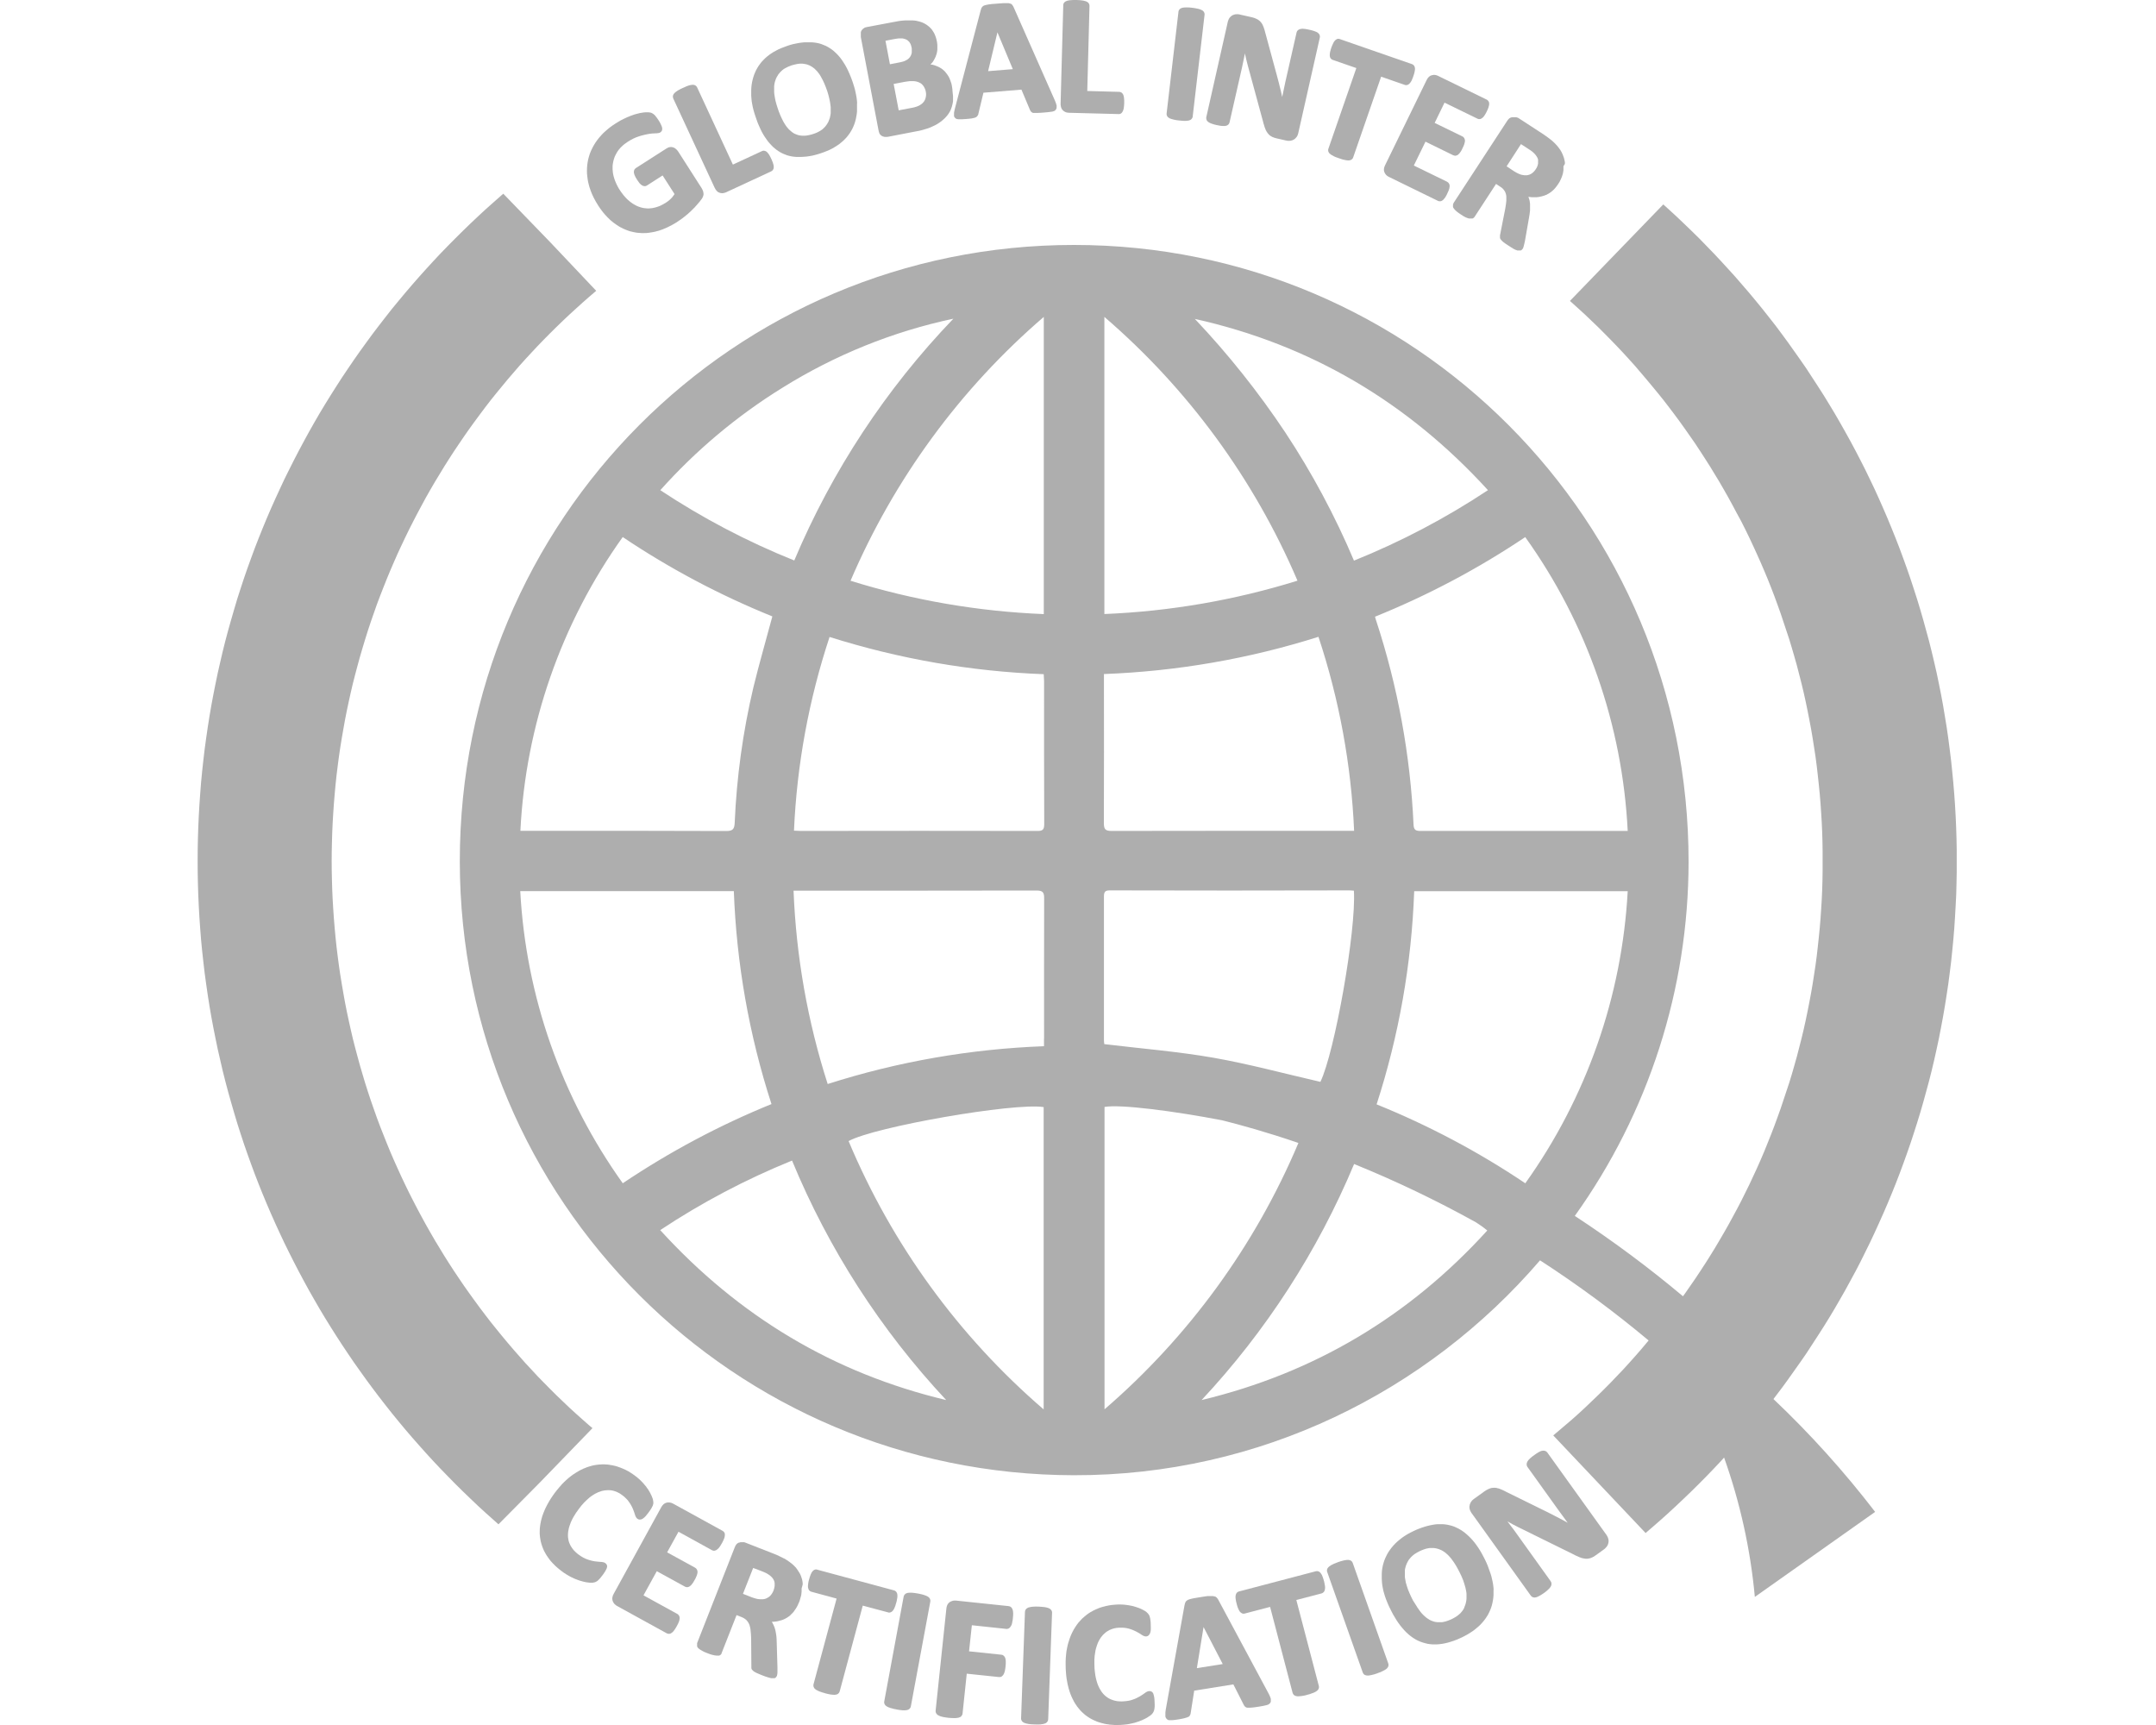 <svg width="30" height="24" viewBox="0 0 30 24" fill="none" xmlns="http://www.w3.org/2000/svg">
<g id="mark">
<g id="Group 7">
<path id="Vector" d="M8.447 21.784L8.446 21.779L8.443 21.771L8.438 21.763L8.433 21.757L8.425 21.75L8.419 21.745L8.412 21.741L8.407 21.739L8.396 21.736L8.393 21.735L8.379 21.733L8.377 21.732L8.361 21.731L8.324 21.728L8.278 21.723L8.255 21.719L8.229 21.713L8.202 21.706L8.173 21.696L8.144 21.685L8.114 21.67L8.083 21.651L8.051 21.629L8.034 21.616L8.017 21.601L8.003 21.588L7.988 21.573L7.976 21.559L7.964 21.543L7.953 21.527L7.943 21.511L7.934 21.495L7.927 21.479L7.92 21.462L7.914 21.444L7.91 21.427L7.907 21.408L7.904 21.39L7.903 21.37L7.903 21.351L7.904 21.33L7.906 21.31L7.91 21.289L7.914 21.267L7.92 21.245L7.927 21.223L7.936 21.199L7.945 21.175L7.956 21.151L7.968 21.127L7.982 21.102L7.998 21.076L8.014 21.05L8.052 20.997L8.089 20.949L8.126 20.907L8.165 20.869L8.203 20.835L8.223 20.82L8.243 20.806L8.262 20.794L8.282 20.782L8.301 20.773L8.32 20.763L8.34 20.756L8.359 20.749L8.378 20.743L8.398 20.739L8.417 20.736L8.436 20.734L8.455 20.733H8.474L8.493 20.734L8.511 20.736L8.53 20.74L8.548 20.745L8.566 20.751L8.584 20.758L8.602 20.767L8.62 20.776L8.638 20.788L8.655 20.8L8.686 20.824L8.712 20.849L8.735 20.873L8.753 20.898L8.77 20.923L8.784 20.947L8.796 20.97L8.807 20.994L8.823 21.036L8.835 21.072L8.84 21.088L8.841 21.09L8.847 21.103L8.849 21.107L8.855 21.116L8.859 21.121L8.866 21.128L8.871 21.132L8.876 21.134L8.88 21.137L8.885 21.139L8.89 21.14L8.895 21.141L8.9 21.142H8.905L8.91 21.141L8.916 21.14L8.92 21.14L8.926 21.138L8.931 21.136L8.944 21.129L8.948 21.126L8.963 21.114L8.966 21.112L8.982 21.096L8.984 21.094L9.002 21.072L9.003 21.071L9.024 21.044L9.024 21.044L9.042 21.018L9.043 21.018L9.057 20.996L9.058 20.995L9.069 20.976L9.07 20.974L9.078 20.957L9.08 20.955L9.086 20.94L9.086 20.936L9.09 20.923L9.091 20.917L9.091 20.903L9.091 20.899L9.088 20.879L9.088 20.876L9.085 20.863L9.085 20.861L9.08 20.845L9.079 20.843L9.064 20.805L9.063 20.804L9.052 20.782L9.052 20.781L9.04 20.759L9.04 20.758L9.026 20.736L9.026 20.735L9.011 20.712L9.01 20.712L8.994 20.689L8.994 20.688L8.976 20.666L8.975 20.665L8.956 20.643L8.956 20.642L8.935 20.619L8.934 20.619L8.913 20.597L8.912 20.596L8.889 20.575L8.888 20.574L8.863 20.553L8.863 20.552L8.837 20.533L8.836 20.532L8.804 20.509L8.803 20.508L8.77 20.487L8.769 20.486L8.736 20.466L8.735 20.466L8.701 20.448L8.7 20.448L8.666 20.433L8.664 20.432L8.63 20.418L8.629 20.418L8.595 20.406L8.593 20.405L8.558 20.395H8.557L8.522 20.387L8.521 20.387L8.485 20.381L8.484 20.38L8.449 20.376H8.447L8.413 20.374H8.411H8.376H8.374L8.34 20.376L8.338 20.376L8.303 20.38L8.302 20.38L8.267 20.386L8.265 20.386L8.23 20.394L8.229 20.395L8.194 20.405L8.193 20.405L8.158 20.417L8.157 20.418L8.122 20.432L8.121 20.432L8.087 20.448L8.085 20.449L8.051 20.467L8.05 20.468L8.016 20.488L8.015 20.489L7.981 20.511L7.98 20.511L7.946 20.536L7.946 20.536L7.912 20.563L7.912 20.563L7.879 20.592L7.878 20.593L7.846 20.623L7.845 20.624L7.813 20.657L7.813 20.658L7.782 20.693L7.781 20.694L7.751 20.73L7.75 20.731L7.72 20.77L7.719 20.771L7.691 20.81L7.691 20.811L7.664 20.85L7.664 20.851L7.64 20.889L7.64 20.89L7.618 20.929L7.617 20.93L7.598 20.968L7.597 20.969L7.58 21.006L7.579 21.008L7.564 21.045L7.563 21.046L7.55 21.083L7.549 21.084L7.538 21.121L7.538 21.122L7.528 21.159L7.528 21.16L7.521 21.196L7.52 21.197L7.515 21.233L7.515 21.234L7.511 21.269L7.511 21.27L7.51 21.305V21.307L7.51 21.341V21.342L7.513 21.376V21.378L7.518 21.41L7.518 21.412L7.524 21.445L7.525 21.447L7.533 21.479L7.533 21.48L7.544 21.512L7.544 21.513L7.556 21.545L7.557 21.546L7.57 21.577L7.571 21.578L7.587 21.608L7.588 21.609L7.605 21.639L7.606 21.64L7.626 21.669L7.626 21.67L7.648 21.699L7.648 21.7L7.671 21.728L7.672 21.728L7.697 21.756L7.698 21.756L7.724 21.783L7.725 21.784L7.753 21.809L7.754 21.81L7.784 21.835L7.785 21.836L7.816 21.86L7.817 21.861L7.85 21.885L7.851 21.885L7.884 21.906L7.885 21.907L7.918 21.926L7.919 21.927L7.951 21.944L7.952 21.944L7.984 21.959L7.985 21.96L8.016 21.973L8.017 21.973L8.046 21.984L8.048 21.985L8.076 21.994L8.077 21.994L8.105 22.002H8.106L8.131 22.009L8.133 22.009L8.157 22.014H8.158L8.181 22.017H8.182L8.202 22.02H8.203L8.22 22.021H8.222H8.236L8.239 22.021L8.25 22.02L8.253 22.019L8.27 22.015L8.274 22.015L8.287 22.01L8.291 22.008L8.302 22.002L8.306 22L8.318 21.991L8.32 21.989L8.332 21.977L8.334 21.976L8.347 21.962L8.348 21.961L8.363 21.943L8.364 21.941L8.381 21.919L8.382 21.919L8.405 21.887L8.405 21.886L8.422 21.86L8.423 21.858L8.434 21.838L8.435 21.836L8.443 21.819L8.444 21.814L8.447 21.801L8.448 21.795V21.79L8.447 21.784Z" fill="#AEAEAE"/>
<path id="Vector_2" d="M9.682 21.95L9.693 21.926L9.694 21.924L9.7 21.904L9.702 21.9L9.705 21.883L9.705 21.879L9.706 21.872V21.868L9.705 21.862L9.704 21.858L9.703 21.852L9.702 21.848L9.7 21.843L9.697 21.837L9.691 21.828L9.685 21.821L9.677 21.815L9.673 21.812L9.283 21.598L9.441 21.311L9.907 21.568L9.911 21.57L9.921 21.573L9.928 21.575L9.933 21.575H9.938L9.943 21.575L9.95 21.573L9.961 21.569L9.967 21.566L9.979 21.558L9.983 21.555L9.996 21.543L9.998 21.541L10.012 21.524L10.014 21.521L10.028 21.5L10.029 21.498L10.045 21.471L10.046 21.47L10.061 21.44L10.062 21.438L10.073 21.413L10.074 21.411L10.081 21.391L10.082 21.387L10.085 21.369L10.086 21.366L10.086 21.358V21.355L10.086 21.348V21.344L10.085 21.338L10.084 21.334L10.082 21.329L10.079 21.322L10.073 21.314L10.066 21.307L10.058 21.301L10.055 21.299L9.368 20.921L9.366 20.92L9.348 20.912L9.344 20.91L9.326 20.906L9.322 20.905L9.314 20.904H9.311L9.302 20.903H9.3L9.291 20.904H9.288L9.279 20.906L9.276 20.907L9.268 20.909L9.264 20.91L9.256 20.914L9.252 20.916L9.244 20.921L9.241 20.922L9.233 20.929L9.231 20.931L9.224 20.939L9.222 20.94L9.215 20.949L9.213 20.952L9.199 20.973L9.199 20.974L8.541 22.172L8.54 22.174L8.529 22.196L8.528 22.2L8.525 22.21L8.524 22.213L8.522 22.223L8.521 22.226L8.52 22.236V22.24V22.249L8.521 22.253L8.522 22.262L8.523 22.265L8.525 22.274L8.527 22.279L8.535 22.294L8.537 22.299L8.548 22.313L8.551 22.317L8.565 22.329L8.568 22.332L8.584 22.343L8.586 22.344L9.277 22.724L9.281 22.726L9.291 22.729L9.298 22.731L9.303 22.731H9.308H9.313L9.317 22.731L9.323 22.729L9.327 22.728L9.333 22.726L9.338 22.723L9.35 22.715L9.354 22.712L9.367 22.7L9.369 22.697L9.383 22.68L9.384 22.678L9.399 22.656L9.4 22.654L9.416 22.627L9.417 22.625L9.432 22.596L9.433 22.595L9.444 22.57L9.445 22.568L9.452 22.548L9.453 22.544L9.456 22.526L9.457 22.523L9.457 22.515V22.512L9.457 22.505L9.456 22.502L9.455 22.496L9.454 22.491L9.452 22.485L9.449 22.48L9.443 22.471L9.437 22.464L9.429 22.457L9.425 22.455L8.954 22.196L9.139 21.86L9.529 22.074L9.533 22.076L9.543 22.08L9.549 22.081L9.554 22.082L9.558 22.082H9.563L9.568 22.082L9.573 22.081L9.578 22.079L9.584 22.078L9.589 22.075L9.601 22.068L9.605 22.064L9.618 22.053L9.62 22.05L9.633 22.034L9.635 22.032L9.65 22.01L9.65 22.009L9.666 21.981L9.667 21.98L9.682 21.952L9.682 21.95Z" fill="#AEAEAE"/>
<path id="Vector_3" d="M11.169 22.046V22.027L11.167 22.009L11.164 21.99L11.16 21.972L11.154 21.954L11.148 21.936L11.142 21.919L11.134 21.902L11.125 21.885L11.104 21.853V21.851L11.081 21.82V21.817L11.053 21.788L11.022 21.759L10.988 21.733L10.951 21.707L10.911 21.683H10.909L10.844 21.651L10.804 21.632L10.751 21.611L10.373 21.463L10.355 21.457H10.351H10.343H10.317H10.308H10.304L10.287 21.462H10.283L10.275 21.465L10.271 21.467L10.263 21.472L10.26 21.474L10.253 21.48L10.251 21.482L10.244 21.49V21.492L10.237 21.5L10.231 21.51V21.513L10.221 21.535L9.7 22.861V22.863V22.869V22.874V22.879V22.89V22.894V22.9V22.905L9.702 22.911L9.705 22.916L9.708 22.922L9.712 22.926L9.724 22.938L9.728 22.941L9.746 22.954L9.77 22.968L9.801 22.984L9.841 23L9.881 23.015L9.915 23.025H9.917L9.943 23.031H9.946L9.968 23.034H9.983H9.991H9.995H10.002H10.007L10.013 23.031H10.017L10.022 23.027L10.025 23.024L10.03 23.02L10.033 23.017L10.036 23.012L10.039 23.008L10.041 23.003V23L10.249 22.471L10.315 22.497L10.336 22.506L10.354 22.516L10.37 22.527L10.384 22.538L10.396 22.552L10.407 22.566L10.416 22.581L10.424 22.597L10.431 22.616L10.436 22.636L10.441 22.658L10.444 22.681L10.449 22.735L10.452 22.795L10.455 23.172V23.19V23.203V23.208L10.457 23.214V23.219L10.461 23.225L10.464 23.23L10.475 23.242L10.479 23.246L10.496 23.259L10.5 23.261L10.524 23.274L10.556 23.288L10.599 23.306L10.649 23.325L10.69 23.338L10.72 23.346L10.732 23.349H10.734H10.745H10.76H10.767H10.772H10.778L10.784 23.346L10.789 23.343L10.796 23.338L10.802 23.33L10.806 23.324L10.812 23.313V23.308L10.816 23.294V23.29L10.818 23.271V23.268V23.24V23.195L10.808 22.859L10.806 22.801L10.804 22.774L10.801 22.749L10.797 22.724L10.793 22.701L10.788 22.678L10.782 22.657L10.775 22.636L10.767 22.617L10.758 22.598L10.749 22.581L10.739 22.564H10.755L10.79 22.561H10.792L10.826 22.555L10.859 22.546H10.861L10.893 22.536L10.922 22.523L10.951 22.507L10.977 22.489L11.002 22.469V22.467L11.026 22.444L11.048 22.419V22.417L11.068 22.389L11.087 22.359L11.104 22.326V22.324L11.12 22.289L11.128 22.267L11.134 22.246L11.14 22.225L11.146 22.204L11.15 22.184L11.152 22.164L11.154 22.144V22.101L11.169 22.046ZM10.658 22.241L10.638 22.247L10.618 22.25H10.596H10.572L10.547 22.248L10.521 22.242L10.493 22.234L10.463 22.224L10.338 22.175L10.48 21.815L10.587 21.855L10.631 21.873L10.664 21.888L10.687 21.902L10.708 21.916L10.722 21.927L10.734 21.939L10.745 21.95L10.754 21.962L10.762 21.974L10.768 21.986L10.773 21.998L10.776 22.011L10.779 22.025V22.038V22.052V22.067L10.776 22.082L10.773 22.098L10.768 22.113L10.763 22.13L10.754 22.15L10.743 22.169L10.732 22.185L10.719 22.2L10.706 22.213L10.69 22.224L10.674 22.233L10.658 22.241Z" fill="#AEAEAE"/>
<path id="Vector_4" d="M12.357 22.433L12.359 22.434L12.364 22.435L12.37 22.436H12.375L12.38 22.435L12.385 22.434L12.389 22.433L12.395 22.431L12.401 22.428L12.411 22.422L12.416 22.417L12.426 22.406L12.43 22.401L12.439 22.386L12.441 22.383L12.45 22.362L12.451 22.36L12.461 22.334L12.461 22.332L12.47 22.301L12.471 22.3L12.479 22.267L12.479 22.265L12.484 22.237L12.485 22.235L12.487 22.212L12.487 22.209V22.2V22.197L12.486 22.189L12.486 22.184L12.483 22.17L12.481 22.165L12.478 22.159L12.476 22.155L12.473 22.15L12.469 22.145L12.461 22.138L12.453 22.132L12.444 22.128L12.44 22.127L11.372 21.839L11.37 21.838L11.365 21.837L11.36 21.836H11.355H11.35L11.345 21.837L11.34 21.838L11.335 21.84L11.328 21.843L11.318 21.85L11.313 21.854L11.303 21.865L11.3 21.87L11.29 21.885L11.289 21.889L11.279 21.91L11.278 21.912L11.269 21.939L11.268 21.94L11.259 21.973L11.258 21.974L11.25 22.005L11.25 22.007L11.245 22.034L11.245 22.037L11.243 22.059L11.242 22.063L11.243 22.081L11.243 22.086L11.247 22.101L11.249 22.107L11.254 22.118L11.257 22.124L11.261 22.128L11.265 22.132L11.269 22.135L11.273 22.138L11.278 22.141L11.282 22.143L11.287 22.145L11.29 22.146L11.641 22.241L11.32 23.433L11.319 23.436L11.319 23.442L11.318 23.446V23.452L11.319 23.457L11.319 23.463L11.321 23.468L11.323 23.473L11.325 23.477L11.328 23.483L11.331 23.487L11.335 23.493L11.339 23.497L11.353 23.508L11.356 23.51L11.376 23.521L11.378 23.522L11.404 23.534L11.406 23.534L11.439 23.546L11.44 23.546L11.481 23.558L11.482 23.559L11.523 23.569L11.525 23.569L11.559 23.576L11.561 23.576L11.589 23.579H11.592L11.614 23.58H11.617L11.626 23.578L11.629 23.578L11.637 23.576L11.641 23.575L11.648 23.573L11.652 23.571L11.658 23.568L11.662 23.565L11.666 23.561L11.669 23.557L11.674 23.553L11.676 23.549L11.679 23.544L11.681 23.539L11.683 23.534L11.684 23.532L12.005 22.339L12.357 22.433Z" fill="#AEAEAE"/>
<path id="Vector_5" d="M12.944 22.259L12.943 22.254L12.942 22.249L12.939 22.244L12.937 22.239L12.933 22.234L12.93 22.23L12.925 22.225L12.921 22.221L12.907 22.212L12.902 22.209L12.883 22.2L12.88 22.199L12.854 22.19L12.852 22.189L12.818 22.18H12.817L12.775 22.171H12.773L12.732 22.164H12.73L12.696 22.16H12.694L12.666 22.159H12.663L12.641 22.161H12.638L12.629 22.162L12.626 22.163L12.618 22.166L12.614 22.167L12.608 22.17L12.603 22.172L12.598 22.176L12.594 22.179L12.59 22.184L12.586 22.187L12.583 22.192L12.581 22.196L12.578 22.202L12.576 22.206L12.575 22.212L12.574 22.214L12.304 23.672V23.674L12.303 23.68V23.684L12.303 23.691L12.304 23.695L12.306 23.701L12.307 23.705L12.31 23.711L12.312 23.715L12.316 23.721L12.319 23.725L12.324 23.73L12.328 23.733L12.342 23.743L12.346 23.745L12.366 23.755L12.369 23.755L12.395 23.765L12.397 23.765L12.431 23.774L12.433 23.775L12.474 23.783L12.475 23.784L12.518 23.791L12.52 23.791L12.554 23.795H12.556L12.584 23.796H12.586L12.608 23.794L12.612 23.794L12.62 23.792L12.624 23.791L12.631 23.789L12.635 23.788L12.641 23.784L12.646 23.782L12.651 23.778L12.655 23.775L12.659 23.771L12.662 23.767L12.665 23.763L12.668 23.758L12.671 23.753L12.672 23.748L12.674 23.743L12.674 23.741L12.945 22.283L12.945 22.28L12.946 22.275V22.27L12.945 22.264L12.944 22.259Z" fill="#AEAEAE"/>
<path id="Vector_6" d="M14.096 22.423L14.096 22.42L14.094 22.41L14.094 22.408L14.091 22.399L14.09 22.395L14.085 22.382L14.081 22.376L14.074 22.366L14.068 22.36L14.059 22.354L14.053 22.351L14.048 22.349L14.043 22.348L14.038 22.347L14.036 22.346L13.303 22.269H13.302L13.292 22.269H13.29H13.28L13.278 22.269L13.269 22.27L13.266 22.27L13.257 22.272L13.254 22.273L13.237 22.279L13.232 22.281L13.217 22.289L13.213 22.292L13.206 22.297L13.203 22.3L13.197 22.307L13.194 22.31L13.189 22.317L13.187 22.32L13.182 22.329L13.181 22.332L13.177 22.341L13.176 22.344L13.173 22.355L13.172 22.357L13.17 22.369V22.371L13.168 22.384V22.384L13.019 23.799V23.801L13.019 23.808L13.019 23.812L13.02 23.818L13.021 23.823L13.023 23.829L13.025 23.834L13.028 23.839L13.031 23.843L13.035 23.848L13.038 23.852L13.043 23.856L13.047 23.86L13.062 23.868L13.067 23.871L13.087 23.879L13.09 23.88L13.117 23.887L13.12 23.888L13.154 23.894H13.155L13.197 23.9H13.198L13.242 23.903H13.243L13.278 23.904H13.28L13.308 23.903L13.311 23.902L13.333 23.899L13.337 23.898L13.345 23.896L13.348 23.894L13.356 23.891L13.36 23.89L13.366 23.886L13.37 23.883L13.375 23.879L13.378 23.875L13.382 23.87L13.385 23.866L13.387 23.861L13.389 23.857L13.392 23.851L13.392 23.847L13.393 23.84L13.394 23.838L13.452 23.286L13.901 23.333H13.903L13.909 23.333L13.913 23.333L13.918 23.332L13.925 23.331L13.934 23.327L13.943 23.321L13.951 23.313L13.956 23.308L13.965 23.295L13.967 23.291L13.974 23.274L13.976 23.27L13.982 23.248L13.983 23.246L13.987 23.219L13.988 23.217L13.992 23.184V23.183L13.995 23.15V23.148L13.995 23.121V23.118L13.994 23.096L13.993 23.092L13.989 23.074L13.988 23.069L13.982 23.056L13.978 23.05L13.971 23.041L13.964 23.035L13.956 23.029L13.948 23.025L13.938 23.023L13.933 23.022L13.484 22.975L13.523 22.612L14.003 22.663H14.005H14.011H14.016L14.021 22.661L14.026 22.66L14.031 22.659L14.035 22.656L14.04 22.654L14.045 22.65L14.054 22.642L14.057 22.637L14.066 22.625L14.069 22.621L14.076 22.605L14.078 22.601L14.084 22.578L14.084 22.576L14.089 22.549L14.09 22.547L14.094 22.514L14.094 22.512L14.097 22.479V22.477L14.098 22.449L14.098 22.446L14.096 22.423Z" fill="#AEAEAE"/>
<path id="Vector_7" d="M14.638 22.426L14.637 22.42L14.635 22.415L14.633 22.41L14.631 22.406L14.628 22.401L14.624 22.397L14.62 22.392L14.616 22.389L14.611 22.385L14.608 22.382L14.6 22.379L14.598 22.377L14.589 22.373L14.586 22.372L14.565 22.366L14.563 22.365L14.536 22.36L14.534 22.36L14.499 22.356L14.498 22.356L14.454 22.353H14.453L14.411 22.352H14.409L14.375 22.354H14.373L14.345 22.357L14.342 22.358L14.32 22.363L14.318 22.363L14.309 22.366L14.306 22.367L14.299 22.371L14.295 22.373L14.289 22.377L14.285 22.38L14.28 22.384L14.277 22.388L14.273 22.393L14.27 22.397L14.268 22.402L14.266 22.407L14.264 22.412L14.263 22.417L14.263 22.423L14.262 22.425L14.208 23.907V23.909V23.915L14.209 23.92L14.21 23.925L14.212 23.93L14.214 23.936L14.216 23.94L14.22 23.945L14.223 23.949L14.227 23.954L14.231 23.957L14.236 23.961L14.24 23.963L14.247 23.968L14.25 23.969L14.258 23.972L14.261 23.973L14.282 23.98L14.285 23.98L14.312 23.986L14.315 23.986L14.349 23.99H14.351L14.393 23.992H14.394L14.437 23.993H14.439L14.473 23.992H14.476L14.503 23.988L14.506 23.988L14.527 23.983L14.53 23.982L14.539 23.979L14.542 23.978L14.549 23.975L14.553 23.973L14.559 23.969L14.562 23.966L14.567 23.962L14.57 23.958L14.574 23.953L14.577 23.949L14.579 23.944L14.581 23.939L14.583 23.934L14.584 23.929L14.584 23.923L14.585 23.92L14.639 22.439V22.437V22.431L14.638 22.426Z" fill="#AEAEAE"/>
<path id="Vector_8" d="M16.066 23.687L16.064 23.648V23.647L16.061 23.616L16.06 23.614L16.056 23.591L16.055 23.588L16.05 23.571L16.049 23.566L16.043 23.555L16.039 23.549L16.036 23.545L16.032 23.541L16.028 23.538L16.02 23.534L16.012 23.531L16.004 23.529L15.993 23.528L15.986 23.529L15.978 23.53L15.972 23.532L15.962 23.536L15.959 23.537L15.947 23.544L15.945 23.545L15.932 23.554L15.901 23.576L15.863 23.6L15.841 23.612L15.818 23.624L15.792 23.636L15.764 23.646L15.734 23.656L15.702 23.663L15.666 23.668L15.627 23.671L15.605 23.672L15.584 23.671L15.564 23.67L15.543 23.668L15.524 23.664L15.505 23.66L15.487 23.654L15.47 23.648L15.452 23.641L15.436 23.633L15.42 23.624L15.405 23.614L15.39 23.603L15.376 23.591L15.362 23.578L15.349 23.564L15.337 23.549L15.325 23.533L15.314 23.515L15.303 23.497L15.293 23.477L15.283 23.456L15.274 23.434L15.266 23.411L15.259 23.387L15.252 23.36L15.246 23.334L15.241 23.306L15.237 23.276V23.277L15.233 23.245L15.23 23.213L15.229 23.18L15.228 23.149V23.15V23.12V23.121L15.228 23.092L15.23 23.063L15.232 23.036L15.236 23.01L15.24 22.984L15.244 22.96L15.25 22.936L15.257 22.913L15.264 22.891L15.272 22.869L15.28 22.849L15.29 22.83L15.3 22.811L15.311 22.794L15.322 22.777L15.335 22.762L15.347 22.747L15.361 22.734L15.375 22.721L15.389 22.709L15.405 22.698L15.421 22.689L15.437 22.679L15.455 22.672L15.472 22.665L15.491 22.659L15.511 22.654L15.531 22.65L15.551 22.648L15.572 22.646L15.612 22.646L15.647 22.648L15.68 22.653L15.71 22.66L15.738 22.669L15.765 22.679L15.789 22.69L15.812 22.701L15.852 22.723L15.884 22.744V22.744L15.898 22.753L15.9 22.754L15.913 22.76L15.917 22.762L15.928 22.765L15.934 22.767L15.943 22.767H15.95L15.955 22.767L15.96 22.765L15.965 22.764L15.972 22.761L15.98 22.755L15.987 22.748L15.995 22.738L15.998 22.733L16.004 22.719L16.006 22.714L16.01 22.696L16.011 22.692L16.013 22.669V22.666L16.013 22.638V22.637L16.012 22.603V22.602L16.011 22.571L16.011 22.57L16.008 22.544V22.543L16.005 22.521L16.005 22.52L16 22.501L16 22.499L15.995 22.483L15.993 22.479L15.987 22.467L15.984 22.463L15.975 22.451L15.973 22.448L15.958 22.434L15.956 22.431L15.946 22.423L15.944 22.422L15.931 22.413L15.929 22.412L15.893 22.392L15.891 22.392L15.87 22.381L15.868 22.381L15.845 22.371L15.844 22.371L15.82 22.363L15.819 22.362L15.793 22.354L15.792 22.354L15.766 22.346L15.765 22.346L15.737 22.34L15.736 22.34L15.707 22.334L15.706 22.334L15.676 22.33H15.675L15.644 22.326H15.643L15.612 22.324H15.61L15.579 22.323H15.577L15.545 22.324H15.544L15.504 22.327H15.503L15.464 22.331H15.463L15.425 22.337L15.423 22.338L15.387 22.345L15.385 22.346L15.349 22.355L15.348 22.355L15.312 22.366L15.311 22.366L15.277 22.379L15.276 22.38L15.242 22.394L15.241 22.395L15.209 22.41L15.208 22.411L15.177 22.429L15.175 22.429L15.146 22.448L15.144 22.449L15.116 22.47L15.115 22.471L15.088 22.493L15.087 22.494L15.061 22.517L15.059 22.518L15.035 22.544L15.034 22.545L15.011 22.571L15.009 22.572L14.987 22.601L14.986 22.602L14.966 22.632L14.965 22.633L14.946 22.664L14.945 22.665L14.927 22.698L14.926 22.699L14.91 22.733L14.909 22.735L14.894 22.77L14.894 22.771L14.88 22.809L14.88 22.81L14.868 22.848L14.867 22.849L14.856 22.89L14.856 22.891L14.847 22.932L14.847 22.933L14.839 22.976V22.977L14.834 23.021V23.022L14.83 23.068V23.069L14.828 23.115V23.117L14.828 23.165V23.165L14.829 23.215V23.215L14.832 23.264L14.832 23.265L14.836 23.312V23.312L14.842 23.358L14.842 23.358L14.85 23.402V23.403L14.858 23.445L14.859 23.446L14.869 23.487L14.869 23.488L14.881 23.527L14.881 23.528L14.894 23.565L14.894 23.566L14.909 23.602L14.909 23.603L14.925 23.637L14.926 23.638L14.942 23.67L14.943 23.672L14.961 23.703L14.962 23.704L14.982 23.733L14.982 23.735L15.003 23.762L15.004 23.763L15.026 23.789L15.027 23.791L15.05 23.815L15.051 23.816L15.076 23.839L15.077 23.84L15.102 23.862L15.104 23.863L15.13 23.882L15.132 23.883L15.159 23.901L15.161 23.902L15.19 23.919L15.191 23.919L15.221 23.934L15.223 23.935L15.254 23.948L15.255 23.949L15.288 23.961L15.289 23.961L15.322 23.971L15.324 23.972L15.358 23.98L15.36 23.981L15.395 23.988L15.396 23.988L15.432 23.993L15.433 23.994L15.471 23.997H15.472L15.51 24H15.511L15.55 24H15.551L15.591 23.999H15.592L15.632 23.996H15.633L15.672 23.992L15.674 23.992L15.711 23.986L15.712 23.986L15.748 23.978H15.749L15.783 23.97H15.784L15.817 23.96L15.818 23.959L15.848 23.95L15.849 23.949L15.877 23.938L15.878 23.938L15.904 23.927L15.905 23.926L15.929 23.915L15.93 23.914L15.952 23.903L15.953 23.902L15.972 23.891L15.974 23.889L16.005 23.869L16.007 23.867L16.018 23.858L16.02 23.857L16.028 23.849L16.03 23.846L16.041 23.833L16.043 23.83L16.05 23.818L16.052 23.813L16.057 23.801L16.058 23.798L16.062 23.783L16.062 23.78L16.065 23.764L16.065 23.762L16.067 23.742V23.741L16.067 23.717V23.716L16.066 23.688V23.687Z" fill="#AEAEAE"/>
<path id="Vector_9" d="M17.685 23.647L17.682 23.635V23.631L17.671 23.603V23.601L17.653 23.564L16.956 22.265L16.945 22.246L16.942 22.242L16.931 22.228L16.926 22.224L16.919 22.219L16.915 22.216L16.906 22.212H16.902L16.892 22.209H16.889L16.878 22.206H16.875H16.861H16.842H16.825H16.805L16.755 22.213L16.692 22.223L16.637 22.232L16.594 22.24L16.562 22.248H16.56L16.546 22.253L16.535 22.257H16.533L16.523 22.263L16.521 22.265L16.513 22.27L16.51 22.273L16.503 22.279L16.5 22.283L16.496 22.29L16.494 22.295L16.487 22.311V22.315L16.482 22.335L16.221 23.786L16.216 23.826V23.828V23.844V23.863V23.875V23.88L16.218 23.89L16.221 23.896L16.225 23.904L16.229 23.91L16.236 23.917L16.241 23.922L16.25 23.927L16.255 23.93L16.266 23.933H16.27H16.283H16.304L16.342 23.93L16.391 23.923L16.437 23.915L16.474 23.907L16.502 23.899H16.504L16.515 23.895H16.517L16.526 23.89H16.529L16.536 23.886H16.54L16.546 23.88L16.549 23.877L16.554 23.872L16.556 23.868L16.56 23.861L16.562 23.857L16.567 23.843V23.838L16.57 23.822L16.617 23.522L17.162 23.435L17.304 23.715L17.312 23.729L17.314 23.733L17.323 23.743L17.327 23.747L17.332 23.751L17.337 23.753L17.343 23.757H17.347L17.355 23.759H17.358H17.366H17.369H17.38H17.396L17.427 23.757L17.467 23.752L17.521 23.744L17.573 23.735L17.613 23.726H17.615L17.63 23.721H17.633L17.646 23.716L17.65 23.714L17.659 23.708L17.664 23.704L17.671 23.697L17.676 23.691L17.68 23.683L17.683 23.675V23.666V23.659V23.643L17.685 23.647ZM17.014 23.152L16.654 23.209L16.747 22.637L17.014 23.152Z" fill="#AEAEAE"/>
<path id="Vector_10" d="M18.436 22.06L18.435 22.058L18.43 22.03L18.43 22.029L18.423 21.997L18.422 21.995L18.413 21.963L18.412 21.962L18.403 21.935L18.402 21.933L18.393 21.911L18.391 21.908L18.381 21.893L18.378 21.888L18.368 21.877L18.364 21.873L18.359 21.87L18.355 21.867L18.35 21.865L18.346 21.863L18.34 21.861L18.336 21.86L18.331 21.859H18.326H18.321L18.317 21.86L18.311 21.861L18.309 21.861L17.24 22.142L17.236 22.143L17.226 22.148L17.218 22.153L17.21 22.16L17.204 22.168L17.199 22.178L17.197 22.185L17.193 22.2L17.193 22.203L17.192 22.212L17.192 22.215L17.192 22.224V22.227L17.194 22.25L17.195 22.252L17.199 22.28L17.2 22.282L17.208 22.315L17.208 22.316L17.217 22.348L17.217 22.349L17.227 22.375L17.228 22.377L17.237 22.398L17.239 22.401L17.248 22.417L17.251 22.421L17.261 22.432L17.266 22.436L17.276 22.443L17.282 22.447L17.287 22.448L17.292 22.45L17.297 22.451L17.303 22.451H17.308L17.313 22.451L17.319 22.45L17.321 22.449L17.673 22.357L17.986 23.552L17.987 23.554L17.989 23.56L17.991 23.564L17.994 23.569L17.997 23.573L18 23.578L18.003 23.581L18.008 23.585L18.012 23.588L18.018 23.591L18.022 23.593L18.029 23.596L18.033 23.597L18.041 23.599L18.044 23.599L18.053 23.6L18.056 23.601L18.078 23.6H18.081L18.109 23.597L18.111 23.597L18.145 23.591H18.147L18.188 23.581L18.189 23.58L18.23 23.569L18.231 23.568L18.264 23.556L18.266 23.556L18.292 23.545L18.295 23.543L18.314 23.533L18.318 23.53L18.331 23.519L18.335 23.516L18.34 23.51L18.342 23.506L18.346 23.5L18.348 23.496L18.35 23.491L18.351 23.486L18.352 23.48L18.353 23.475V23.469L18.352 23.464L18.351 23.458L18.351 23.456L18.038 22.261L18.39 22.169L18.392 22.168L18.397 22.166L18.402 22.164L18.406 22.161L18.412 22.157L18.42 22.149L18.424 22.144L18.427 22.139L18.429 22.135L18.432 22.129L18.433 22.125L18.436 22.11L18.437 22.105L18.438 22.086V22.083L18.436 22.06Z" fill="#AEAEAE"/>
<path id="Vector_11" d="M19.319 23.151L19.317 23.146L19.317 23.143L18.823 21.746L18.822 21.744L18.819 21.738L18.817 21.734L18.814 21.729L18.811 21.725L18.806 21.721L18.803 21.718L18.798 21.714L18.794 21.712L18.788 21.709L18.784 21.707L18.776 21.706L18.773 21.705L18.765 21.703L18.762 21.703H18.752H18.749L18.728 21.705L18.725 21.706L18.698 21.71L18.696 21.711L18.662 21.72L18.66 21.72L18.619 21.734L18.618 21.734L18.579 21.75L18.577 21.75L18.546 21.764L18.544 21.765L18.519 21.778L18.517 21.78L18.499 21.792L18.495 21.795L18.482 21.807L18.479 21.811L18.474 21.817L18.472 21.821L18.469 21.827L18.467 21.832L18.466 21.837L18.465 21.842L18.464 21.848V21.853L18.465 21.859L18.465 21.864L18.467 21.869L18.468 21.872L18.962 23.269L18.963 23.271L18.965 23.276L18.968 23.281L18.971 23.286L18.974 23.289L18.978 23.294L18.982 23.297L18.986 23.301L18.991 23.303L18.996 23.306L19.001 23.307L19.008 23.309L19.012 23.31L19.02 23.311H19.023L19.032 23.312H19.035L19.057 23.31L19.06 23.309L19.088 23.304L19.09 23.303L19.123 23.295L19.125 23.294L19.165 23.281L19.166 23.28L19.207 23.265L19.208 23.265L19.24 23.25L19.241 23.249L19.266 23.236L19.268 23.235L19.287 23.223L19.29 23.22L19.303 23.208L19.306 23.204L19.31 23.198L19.313 23.194L19.316 23.188L19.317 23.183L19.319 23.177L19.32 23.173L19.32 23.167V23.162L19.32 23.156L19.319 23.151Z" fill="#AEAEAE"/>
<path id="Vector_12" d="M20.784 22.125L20.781 22.085L20.776 22.045L20.769 22.005L20.76 21.965L20.75 21.924L20.737 21.884L20.722 21.842L20.703 21.789L20.685 21.746L20.665 21.703L20.642 21.658L20.619 21.615L20.596 21.575L20.572 21.537L20.547 21.501L20.522 21.467L20.496 21.435L20.469 21.405L20.442 21.378L20.414 21.352L20.386 21.328L20.358 21.307L20.328 21.287L20.299 21.27L20.268 21.255L20.237 21.241L20.206 21.23L20.173 21.221L20.141 21.214L20.108 21.209L20.074 21.206H20.04H20.005L19.97 21.209L19.934 21.215L19.897 21.222L19.86 21.231L19.822 21.242L19.782 21.255L19.742 21.27L19.702 21.286L19.662 21.305L19.622 21.325L19.582 21.347L19.545 21.37L19.51 21.394L19.478 21.419L19.447 21.445L19.418 21.472L19.392 21.499L19.367 21.528L19.345 21.557L19.324 21.587L19.305 21.618L19.289 21.65L19.274 21.682L19.261 21.715L19.25 21.75L19.241 21.784L19.234 21.82L19.229 21.856L19.227 21.893V21.93V21.968L19.229 22.008L19.233 22.048L19.24 22.088L19.248 22.128L19.259 22.168L19.271 22.208L19.285 22.248L19.301 22.288L19.319 22.331L19.339 22.373L19.362 22.419L19.385 22.463L19.409 22.503L19.433 22.543L19.458 22.58L19.483 22.614L19.509 22.646L19.536 22.677L19.562 22.705L19.59 22.731L19.618 22.755L19.647 22.777L19.676 22.796L19.706 22.814L19.736 22.829L19.767 22.842L19.799 22.853L19.831 22.862L19.863 22.87L19.896 22.875L19.93 22.878H19.964H20L20.035 22.875L20.072 22.87L20.108 22.863L20.146 22.854L20.186 22.842L20.226 22.829L20.266 22.814L20.306 22.797L20.346 22.779L20.386 22.758L20.426 22.736L20.463 22.713L20.498 22.69L20.53 22.665L20.561 22.639L20.59 22.613L20.617 22.585L20.641 22.557L20.664 22.528L20.685 22.497L20.704 22.467L20.72 22.435L20.735 22.402L20.748 22.369L20.759 22.334L20.767 22.3L20.774 22.264L20.779 22.228L20.782 22.191V22.154V22.113L20.784 22.125ZM20.372 22.374L20.362 22.392L20.351 22.409L20.338 22.425L20.324 22.442L20.308 22.456L20.291 22.471L20.272 22.485L20.251 22.499L20.228 22.512L20.204 22.525L20.179 22.536L20.154 22.546L20.131 22.554L20.108 22.561L20.086 22.566L20.064 22.57H20.044H20.024H20.005L19.986 22.568L19.967 22.565L19.949 22.56L19.931 22.554L19.914 22.547L19.896 22.539L19.88 22.529L19.863 22.518L19.846 22.506L19.83 22.492L19.814 22.478L19.798 22.462L19.782 22.445L19.767 22.427L19.752 22.407L19.722 22.364L19.693 22.317L19.662 22.269L19.635 22.215L19.613 22.166L19.593 22.118L19.577 22.07L19.563 22.023L19.558 22L19.554 21.977L19.55 21.954L19.548 21.932V21.91V21.889V21.868V21.848L19.551 21.828L19.556 21.808L19.561 21.789L19.568 21.77L19.576 21.751L19.585 21.733L19.595 21.715L19.606 21.698L19.619 21.682L19.633 21.666L19.649 21.65L19.666 21.635L19.685 21.621L19.706 21.608L19.728 21.595L19.753 21.582L19.777 21.571L19.802 21.561L19.825 21.553L19.847 21.546L19.869 21.542L19.891 21.538H19.911H19.931H19.951L19.97 21.54L19.989 21.544L20.008 21.549L20.026 21.555L20.043 21.562L20.061 21.57L20.078 21.58L20.094 21.59L20.111 21.602L20.127 21.616L20.143 21.63L20.159 21.646L20.174 21.663L20.19 21.681L20.204 21.7L20.234 21.742L20.263 21.788L20.29 21.837L20.317 21.89L20.34 21.939L20.36 21.988L20.376 22.037L20.39 22.085L20.395 22.108L20.4 22.131L20.404 22.154L20.406 22.176V22.199V22.22V22.241L20.404 22.262L20.401 22.282L20.396 22.303L20.391 22.322L20.384 22.341L20.377 22.359L20.372 22.374Z" fill="#AEAEAE"/>
<path id="Vector_13" d="M22.382 21.429V21.426L22.38 21.414L22.379 21.412L22.376 21.4L22.375 21.397L22.37 21.385L22.369 21.383L22.363 21.371L22.362 21.369L22.355 21.358L22.354 21.356L21.532 20.211L21.53 20.208L21.522 20.2L21.516 20.195L21.506 20.189L21.5 20.187L21.494 20.185L21.49 20.184L21.483 20.183L21.48 20.183H21.472L21.47 20.183L21.462 20.184L21.458 20.185L21.449 20.187L21.447 20.187L21.437 20.191L21.434 20.192L21.412 20.203L21.409 20.205L21.383 20.221L21.382 20.221L21.351 20.243L21.35 20.244L21.318 20.267L21.317 20.268L21.293 20.288L21.291 20.29L21.273 20.308L21.27 20.311L21.258 20.328L21.255 20.332L21.248 20.347L21.246 20.352L21.244 20.359L21.244 20.363L21.243 20.369V20.374V20.38L21.244 20.384L21.245 20.39L21.247 20.396L21.252 20.407L21.255 20.411L21.684 21.009V21.009L21.788 21.151L21.788 21.151L21.814 21.186L21.741 21.146L21.741 21.146L21.641 21.094H21.641L21.538 21.041L21.538 21.041L20.954 20.754H20.955L20.911 20.732L20.909 20.731L20.87 20.715L20.868 20.714L20.85 20.708L20.848 20.708L20.831 20.704L20.829 20.703L20.813 20.7L20.81 20.7L20.794 20.699L20.791 20.699L20.776 20.7L20.773 20.7L20.758 20.702L20.755 20.702L20.74 20.706L20.738 20.707L20.723 20.712L20.721 20.713L20.705 20.72L20.703 20.721L20.687 20.73L20.685 20.73L20.668 20.741L20.667 20.742L20.648 20.754L20.648 20.755L20.51 20.854L20.508 20.855L20.491 20.87L20.487 20.873L20.473 20.89L20.471 20.893L20.465 20.902L20.464 20.905L20.459 20.914L20.458 20.917L20.454 20.927L20.453 20.929L20.45 20.939L20.45 20.942L20.448 20.953L20.447 20.956L20.446 20.968L20.447 20.971L20.448 20.982L20.448 20.985L20.45 20.996L20.451 20.999L20.454 21.01L20.456 21.013L20.46 21.024L20.462 21.027L20.468 21.038L20.469 21.04L20.476 21.052L20.477 21.052L21.299 22.198L21.301 22.201L21.309 22.209L21.315 22.214L21.325 22.22L21.331 22.223L21.337 22.224L21.342 22.225L21.348 22.226H21.352H21.359L21.363 22.225L21.371 22.224L21.375 22.223L21.393 22.217L21.397 22.215L21.419 22.204L21.421 22.203L21.449 22.187L21.45 22.186L21.482 22.165L21.483 22.164L21.515 22.14L21.516 22.139L21.54 22.118L21.542 22.116L21.56 22.098L21.562 22.096L21.574 22.08L21.577 22.075L21.584 22.061L21.586 22.056L21.587 22.049L21.588 22.044L21.588 22.038V22.034L21.588 22.028L21.587 22.023L21.586 22.018L21.584 22.012L21.578 22.002L21.576 21.998L21.098 21.331H21.098L21.045 21.258L21.044 21.258L20.991 21.188L20.991 21.187L20.975 21.166L20.986 21.173H20.987L21.058 21.213L21.059 21.213L21.126 21.248L21.127 21.248L21.872 21.615H21.872L21.927 21.643L21.928 21.643L21.975 21.664L21.976 21.665L21.997 21.672L21.998 21.673L22.018 21.679L22.02 21.679L22.038 21.683L22.041 21.683L22.058 21.686L22.061 21.686L22.078 21.687H22.081L22.097 21.686L22.1 21.685L22.116 21.682L22.119 21.681L22.134 21.677L22.137 21.676L22.152 21.669L22.154 21.669L22.17 21.66L22.172 21.66L22.188 21.65L22.189 21.649L22.206 21.637L22.207 21.637L22.316 21.558L22.318 21.557L22.336 21.542L22.338 21.539L22.354 21.522L22.356 21.519L22.363 21.51L22.364 21.507L22.37 21.498L22.371 21.495L22.375 21.485L22.376 21.482L22.379 21.471L22.38 21.468L22.382 21.457L22.382 21.454L22.383 21.443V21.44L22.382 21.429Z" fill="#AEAEAE"/>
<path id="Vector_14" d="M8.107 19.751L8.014 19.668L7.922 19.584L7.832 19.498L7.742 19.412L7.654 19.324L7.566 19.235L7.479 19.146L7.395 19.055L7.31 18.964L7.227 18.87L7.145 18.777L7.064 18.682L6.984 18.586L6.905 18.489L6.827 18.392L6.751 18.293L6.676 18.194L6.602 18.093L6.529 17.992L6.457 17.89L6.387 17.787L6.317 17.683L6.249 17.578L6.182 17.472L6.117 17.365L6.052 17.258L5.989 17.149L5.927 17.04L5.867 16.93L5.808 16.82L5.75 16.708L5.693 16.596L5.638 16.483L5.584 16.369L5.532 16.255L5.48 16.139L5.43 16.023L5.382 15.906L5.335 15.788L5.289 15.671L5.244 15.551L5.202 15.432L5.16 15.312L5.12 15.191L5.081 15.069L5.045 14.948L5.009 14.825L4.975 14.701L4.942 14.577L4.91 14.452L4.881 14.327L4.853 14.201L4.826 14.075L4.801 13.948L4.778 13.82L4.756 13.692L4.735 13.563L4.716 13.434L4.699 13.305L4.683 13.174L4.669 13.043L4.657 12.913L4.646 12.78L4.637 12.649L4.629 12.516L4.623 12.383L4.619 12.249L4.616 12.115L4.615 11.981L4.616 11.846L4.619 11.713L4.623 11.579L4.629 11.446L4.637 11.312L4.646 11.181L4.657 11.049L4.669 10.918L4.683 10.787L4.699 10.657L4.716 10.527L4.735 10.398L4.756 10.269L4.778 10.142L4.801 10.014L4.826 9.887L4.853 9.76L4.881 9.634L4.91 9.51L4.942 9.385L4.975 9.261L5.009 9.137L5.045 9.014L5.082 8.892L5.12 8.771L5.16 8.65L5.202 8.53L5.244 8.41L5.289 8.291L5.335 8.173L5.382 8.055L5.43 7.939L5.48 7.823L5.531 7.707L5.584 7.593L5.638 7.479L5.693 7.366L5.75 7.254L5.808 7.142L5.867 7.032L5.927 6.921L5.989 6.812L6.052 6.704L6.117 6.597L6.182 6.49L6.249 6.384L6.317 6.279L6.387 6.175L6.457 6.072L6.529 5.969L6.602 5.868L6.676 5.768L6.751 5.668L6.827 5.569L6.905 5.472L6.984 5.376L7.064 5.279L7.145 5.185L7.226 5.091L7.31 4.998L7.395 4.906L7.48 4.815L7.566 4.726L7.654 4.637L7.742 4.55L7.832 4.463L7.922 4.378L8.014 4.294L8.107 4.21L8.2 4.128L8.295 4.047L8.296 4.046L7.66 3.374L7.003 2.695L6.979 2.716L6.869 2.813L6.759 2.911L6.651 3.011L6.545 3.111L6.439 3.214L6.335 3.317L6.232 3.421L6.129 3.527L6.029 3.634L5.93 3.742L5.832 3.851L5.735 3.962L5.639 4.074L5.545 4.187L5.452 4.3L5.361 4.416L5.271 4.532L5.182 4.649L5.095 4.768L5.009 4.887L4.924 5.008L4.841 5.13L4.759 5.252L4.679 5.376L4.6 5.501L4.522 5.627L4.446 5.753L4.372 5.881L4.299 6.01L4.228 6.14L4.158 6.271L4.09 6.402L4.023 6.535L3.957 6.668L3.894 6.803L3.832 6.938L3.771 7.074L3.712 7.211L3.655 7.349L3.599 7.488L3.545 7.627L3.493 7.768L3.442 7.909L3.393 8.051L3.346 8.194L3.3 8.337L3.257 8.482L3.215 8.627L3.174 8.773L3.135 8.919L3.098 9.067L3.064 9.214L3.03 9.363L2.999 9.512L2.969 9.663L2.941 9.813L2.915 9.964L2.891 10.116L2.869 10.268L2.848 10.421L2.83 10.575L2.813 10.729L2.798 10.884L2.786 11.039L2.775 11.195L2.766 11.351L2.759 11.508L2.754 11.665L2.751 11.823L2.75 11.981L2.751 12.139L2.754 12.297L2.759 12.454L2.766 12.61L2.775 12.767L2.786 12.923L2.798 13.078L2.813 13.232L2.83 13.386L2.848 13.54L2.869 13.693L2.891 13.846L2.915 13.998L2.941 14.149L2.969 14.299L2.999 14.449L3.03 14.599L3.064 14.747L3.098 14.895L3.135 15.042L3.174 15.189L3.215 15.335L3.257 15.48L3.3 15.624L3.346 15.768L3.393 15.911L3.442 16.052L3.493 16.194L3.545 16.334L3.599 16.474L3.655 16.613L3.712 16.75L3.771 16.887L3.832 17.024L3.894 17.159L3.957 17.293L4.023 17.427L4.09 17.56L4.158 17.691L4.228 17.822L4.299 17.952L4.372 18.08L4.446 18.208L4.522 18.335L4.6 18.461L4.679 18.586L4.759 18.709L4.841 18.832L4.924 18.954L5.009 19.074L5.095 19.194L5.182 19.312L5.271 19.43L5.361 19.546L5.452 19.661L5.545 19.775L5.639 19.888L5.735 20L5.832 20.11L5.93 20.22L6.029 20.328L6.129 20.434L6.232 20.54L6.335 20.645L6.439 20.748L6.545 20.85L6.651 20.951L6.759 21.05L6.869 21.148L6.936 21.208L7.515 20.623L8.244 19.87L8.2 19.833L8.107 19.751Z" fill="#AEAEAE"/>
<path id="Vector_15" d="M27.227 11.823L27.224 11.665L27.219 11.508L27.212 11.351L27.203 11.195L27.192 11.039L27.179 10.884L27.164 10.729L27.148 10.575L27.129 10.421L27.109 10.268L27.087 10.116L27.062 9.964L27.037 9.813L27.009 9.662L26.979 9.512L26.948 9.363L26.914 9.214L26.879 9.067L26.842 8.919L26.802 8.773L26.762 8.627L26.72 8.482L26.676 8.337L26.63 8.194L26.583 8.051L26.534 7.909L26.483 7.768L26.431 7.627L26.377 7.488L26.321 7.349L26.264 7.211L26.205 7.074L26.145 6.938L26.083 6.802L26.019 6.668L25.954 6.534L25.887 6.402L25.819 6.271L25.749 6.14L25.677 6.01L25.604 5.881L25.53 5.753L25.454 5.627L25.377 5.501L25.297 5.376L25.216 5.252L25.136 5.129L25.053 5.009L24.968 4.889L24.883 4.769L24.795 4.649L24.707 4.531L24.616 4.415L24.525 4.3L24.432 4.186L24.338 4.073L24.242 3.962L24.146 3.851L24.047 3.742L23.948 3.634L23.848 3.527L23.745 3.421L23.643 3.316L23.538 3.213L23.432 3.111L23.326 3.01L23.218 2.911L23.144 2.844L21.845 4.187L21.87 4.209L21.963 4.293L22.055 4.377L22.145 4.463L22.235 4.549L22.323 4.637L22.411 4.726L22.497 4.815L22.583 4.906L22.667 4.998L22.751 5.091L22.831 5.185L22.911 5.279L22.991 5.375L23.071 5.472L23.149 5.569L23.225 5.668L23.3 5.767L23.374 5.867L23.447 5.969L23.519 6.072L23.59 6.174L23.659 6.279L23.727 6.384L23.794 6.489L23.859 6.596L23.924 6.703L23.987 6.812L24.049 6.921L24.109 7.031L24.168 7.142L24.228 7.252L24.285 7.365L24.34 7.478L24.393 7.591L24.446 7.707L24.497 7.821L24.547 7.937L24.596 8.054L24.643 8.172L24.689 8.292L24.733 8.412L24.776 8.532L24.816 8.652L24.856 8.772L24.896 8.892L24.933 9.015L24.968 9.135L25.003 9.259L25.035 9.383L25.067 9.508L25.097 9.633L25.125 9.759L25.151 9.885L25.176 10.012L25.2 10.139L25.222 10.268L25.242 10.396L25.262 10.525L25.279 10.656L25.294 10.785L25.308 10.916L25.321 11.047L25.332 11.179L25.341 11.312L25.349 11.444L25.355 11.578L25.359 11.71L25.361 11.845V11.979V12.114L25.359 12.248L25.355 12.381L25.349 12.515L25.341 12.647L25.332 12.78L25.321 12.911L25.308 13.042L25.294 13.173L25.279 13.303L25.262 13.432L25.242 13.562L25.222 13.691L25.2 13.819L25.176 13.946L25.151 14.073L25.125 14.199L25.097 14.325L25.067 14.45L25.035 14.575L25.003 14.699L24.968 14.823L24.933 14.945L24.896 15.066L24.856 15.186L24.816 15.306L24.776 15.426L24.733 15.546L24.689 15.666L24.643 15.786L24.596 15.903L24.548 16.022L24.498 16.139L24.447 16.254L24.394 16.368L24.341 16.482L24.285 16.595L24.229 16.708L24.171 16.819L24.111 16.93L24.051 17.04L23.989 17.149L23.926 17.257L23.862 17.365L23.796 17.472L23.729 17.578L23.661 17.682L23.592 17.786L23.521 17.889L23.45 17.991L23.418 18.035C22.939 17.633 22.436 17.26 21.913 16.917C22.941 15.481 23.494 13.76 23.496 11.994C23.5 7.245 19.678 3.408 14.945 3.408C10.212 3.407 6.395 7.232 6.398 11.986C6.401 16.703 10.212 20.516 14.942 20.525C17.532 20.53 19.858 19.364 21.429 17.535C21.955 17.876 22.46 18.248 22.94 18.65L22.914 18.681L22.834 18.776L22.752 18.87L22.669 18.963L22.585 19.055L22.499 19.145L22.413 19.235L22.325 19.324L22.237 19.411L22.146 19.498L22.056 19.584L21.965 19.668L21.872 19.751L21.778 19.831L21.683 19.912L21.613 19.971L22.898 21.329L22.999 21.242L23.11 21.145L23.219 21.047L23.327 20.947L23.434 20.846L23.54 20.744L23.644 20.641L23.747 20.537L23.849 20.431L23.95 20.324L23.99 20.279C24.213 20.905 24.357 21.556 24.418 22.218L26.092 21.035C25.662 20.475 25.189 19.95 24.677 19.465L24.707 19.425L24.796 19.308L24.884 19.187L24.969 19.067L25.054 18.947L25.137 18.827L25.217 18.704L25.297 18.581L25.377 18.456L25.455 18.33L25.531 18.203L25.605 18.075L25.678 17.947L25.749 17.817L25.82 17.686L25.888 17.555L25.954 17.422L26.02 17.288L26.083 17.154L26.145 17.018L26.206 16.882L26.265 16.745L26.322 16.608L26.378 16.469L26.432 16.329L26.484 16.189L26.535 16.047L26.584 15.906L26.631 15.763L26.677 15.619L26.721 15.475L26.763 15.33L26.803 15.184L26.843 15.037L26.88 14.89L26.915 14.742L26.948 14.593L26.98 14.444L27.009 14.294L27.037 14.144L27.063 13.993L27.087 13.841L27.11 13.688L27.13 13.535L27.149 13.382L27.165 13.227L27.18 13.073L27.193 12.917L27.203 12.762L27.212 12.605L27.22 12.449L27.224 12.291L27.227 12.134V11.974L27.227 11.823ZM14.53 11.465C14.53 11.54 14.511 11.562 14.435 11.561C13.338 11.559 12.241 11.559 11.144 11.561C11.116 11.561 11.088 11.559 11.048 11.557C11.088 10.64 11.255 9.733 11.543 8.862C12.509 9.167 13.511 9.342 14.523 9.38C14.523 9.414 14.528 9.445 14.528 9.475C14.528 10.137 14.527 10.801 14.53 11.465ZM14.524 4.408V8.544C13.611 8.507 12.707 8.352 11.835 8.08C12.44 6.667 13.359 5.411 14.524 4.409V4.408ZM10.887 5.395C11.618 4.939 12.423 4.613 13.266 4.434C12.329 5.41 11.578 6.55 11.052 7.798C10.399 7.536 9.774 7.208 9.188 6.82C9.683 6.266 10.255 5.786 10.887 5.395ZM8.665 7.472C9.319 7.911 10.017 8.281 10.747 8.576C10.658 8.91 10.563 9.236 10.483 9.564C10.337 10.182 10.25 10.813 10.223 11.448C10.219 11.533 10.198 11.562 10.107 11.562C9.189 11.558 8.271 11.559 7.353 11.559H7.241C7.314 10.089 7.809 8.67 8.665 7.472ZM8.665 16.462C7.813 15.27 7.318 13.861 7.239 12.398H10.211C10.248 13.405 10.424 14.403 10.735 15.361C10.009 15.656 9.316 16.026 8.665 16.463L8.665 16.462ZM9.186 17.115C9.763 16.732 10.378 16.408 11.021 16.147C11.529 17.377 12.256 18.506 13.166 19.479C11.6 19.106 10.28 18.314 9.187 17.115H9.186ZM14.522 19.609C13.34 18.592 12.411 17.314 11.808 15.876C12.162 15.678 14.114 15.338 14.522 15.403V19.609ZM14.527 14.449V14.556C13.505 14.594 12.492 14.77 11.517 15.082C11.237 14.21 11.078 13.306 11.042 12.392H11.145C12.237 12.392 13.329 12.392 14.421 12.39C14.508 12.39 14.53 12.413 14.529 12.499C14.527 13.149 14.528 13.799 14.528 14.449H14.527ZM21.224 16.463C20.574 16.026 19.881 15.659 19.155 15.365C19.466 14.405 19.642 13.407 19.678 12.399H22.649C22.57 13.861 22.076 15.271 21.224 16.463ZM21.224 7.474C22.081 8.671 22.576 10.09 22.649 11.561H22.555C21.625 11.561 20.696 11.561 19.767 11.561C19.701 11.561 19.672 11.548 19.669 11.474C19.625 10.508 19.45 9.553 19.149 8.635C19.143 8.619 19.139 8.603 19.133 8.58C19.866 8.284 20.567 7.913 21.224 7.472V7.474ZM20.704 6.82C20.117 7.209 19.493 7.537 18.84 7.8C18.577 7.178 18.258 6.582 17.886 6.019C17.512 5.457 17.09 4.927 16.626 4.437C18.234 4.796 19.585 5.594 20.704 6.819V6.82ZM15.367 4.409C16.532 5.411 17.451 6.667 18.054 8.079C17.183 8.35 16.279 8.506 15.367 8.543V4.409ZM15.361 9.484V9.378C16.375 9.34 17.379 9.166 18.346 8.86C18.635 9.732 18.802 10.64 18.842 11.559H18.741C17.65 11.559 16.558 11.559 15.467 11.561C15.377 11.561 15.36 11.534 15.36 11.45C15.363 10.796 15.361 10.141 15.361 9.485V9.484ZM15.361 14.475C15.361 13.808 15.361 13.14 15.361 12.473C15.361 12.41 15.377 12.388 15.441 12.388C16.553 12.391 17.665 12.391 18.776 12.388C18.795 12.388 18.816 12.391 18.839 12.392C18.873 12.944 18.572 14.64 18.373 15.052C17.875 14.938 17.383 14.804 16.883 14.716C16.383 14.629 15.879 14.589 15.366 14.527C15.363 14.51 15.362 14.493 15.361 14.476L15.361 14.475ZM15.369 19.606V15.401C15.589 15.361 16.341 15.459 17.007 15.587C17.262 15.651 17.626 15.751 18.067 15.902C17.465 17.328 16.542 18.596 15.37 19.607L15.369 19.606ZM20.695 17.12C19.611 18.313 18.29 19.102 16.72 19.479C17.617 18.519 18.335 17.407 18.842 16.195C19.423 16.431 19.989 16.702 20.537 17.006C20.593 17.041 20.646 17.079 20.696 17.121L20.695 17.12Z" fill="#AEAEAE"/>
<path id="Vector_16" d="M9.789 2.688L9.788 2.684L9.785 2.67L9.785 2.666L9.78 2.652L9.779 2.649L9.772 2.635L9.771 2.632L9.763 2.618L9.762 2.616L9.438 2.11L9.437 2.109L9.424 2.091L9.421 2.088L9.407 2.074L9.403 2.071L9.388 2.06L9.383 2.057L9.367 2.051L9.363 2.049L9.355 2.047L9.352 2.047L9.344 2.046H9.341L9.333 2.045L9.33 2.046L9.322 2.047L9.318 2.047L9.311 2.049L9.308 2.049L9.3 2.052L9.296 2.054L9.28 2.062L9.278 2.063L8.847 2.339L8.844 2.342L8.836 2.349L8.83 2.356L8.825 2.365L8.823 2.373L8.821 2.384L8.82 2.391L8.821 2.404L8.822 2.409L8.826 2.425L8.827 2.429L8.835 2.447L8.836 2.45L8.847 2.472L8.848 2.473L8.864 2.499L8.864 2.5L8.881 2.524L8.882 2.526L8.897 2.546L8.898 2.548L8.912 2.562L8.915 2.565L8.928 2.575L8.932 2.578L8.944 2.584L8.95 2.586L8.961 2.589L8.967 2.59H8.972L8.977 2.59L8.982 2.589L8.989 2.587L8.998 2.583L9.002 2.581L9.22 2.441L9.386 2.7L9.383 2.705L9.369 2.724L9.355 2.743L9.339 2.76L9.322 2.777L9.303 2.793L9.284 2.807L9.264 2.821L9.243 2.833L9.222 2.845L9.201 2.856L9.179 2.866L9.158 2.874L9.137 2.881L9.115 2.887L9.094 2.892L9.073 2.896L9.051 2.898L9.03 2.9H9.009L8.988 2.898L8.968 2.896L8.947 2.893L8.927 2.888L8.906 2.882L8.886 2.875L8.866 2.867L8.846 2.857L8.826 2.846L8.806 2.834L8.787 2.821L8.767 2.806L8.748 2.79L8.729 2.773L8.71 2.754L8.692 2.734L8.674 2.713L8.656 2.689L8.638 2.665L8.621 2.639L8.606 2.615L8.607 2.616L8.593 2.591L8.581 2.567L8.57 2.543L8.56 2.519L8.551 2.495L8.544 2.472L8.537 2.448L8.532 2.424L8.528 2.401L8.526 2.377L8.524 2.355L8.524 2.332L8.524 2.31L8.526 2.288L8.53 2.266L8.534 2.244L8.539 2.224L8.546 2.202L8.553 2.182L8.562 2.162L8.572 2.143L8.583 2.123L8.595 2.104L8.608 2.086L8.622 2.069L8.638 2.051L8.655 2.035L8.673 2.018L8.692 2.003L8.713 1.988L8.734 1.973L8.775 1.948L8.815 1.927L8.854 1.91L8.891 1.897L8.927 1.886L8.962 1.877L8.994 1.87L9.024 1.864L9.052 1.86L9.077 1.857L9.1 1.856L9.121 1.855H9.121L9.139 1.854H9.141L9.156 1.852L9.159 1.852L9.171 1.849L9.176 1.848L9.184 1.844L9.191 1.84L9.199 1.833L9.205 1.826L9.21 1.818L9.212 1.81L9.214 1.805L9.214 1.8L9.215 1.795L9.214 1.789L9.213 1.776L9.212 1.771L9.206 1.754L9.205 1.751L9.196 1.731L9.195 1.729L9.183 1.705L9.182 1.703L9.165 1.676L9.165 1.675L9.15 1.653L9.149 1.652L9.135 1.632L9.134 1.631L9.121 1.615L9.12 1.613L9.109 1.601L9.107 1.599L9.095 1.589L9.093 1.587L9.082 1.58L9.079 1.578L9.068 1.572L9.064 1.57L9.053 1.567L9.049 1.566L9.036 1.564H9.034L9.018 1.562H9.016L8.998 1.562H8.997L8.976 1.563H8.974L8.95 1.565L8.949 1.566L8.923 1.57H8.922L8.894 1.575L8.893 1.576L8.864 1.583L8.863 1.583L8.831 1.592H8.83L8.797 1.604L8.796 1.604L8.761 1.617L8.761 1.618L8.724 1.632L8.723 1.633L8.685 1.651L8.684 1.651L8.645 1.671L8.644 1.671L8.604 1.694L8.603 1.695L8.562 1.72L8.562 1.72L8.525 1.745L8.524 1.745L8.489 1.771L8.488 1.771L8.455 1.798L8.454 1.799L8.423 1.826L8.422 1.827L8.392 1.854L8.391 1.856L8.364 1.884L8.363 1.886L8.337 1.915L8.336 1.916L8.312 1.947L8.311 1.948L8.289 1.979L8.288 1.98L8.268 2.013L8.267 2.014L8.249 2.046L8.248 2.048L8.232 2.081L8.231 2.082L8.216 2.116L8.216 2.117L8.203 2.151L8.203 2.153L8.192 2.188L8.192 2.189L8.183 2.224L8.183 2.226L8.176 2.262L8.176 2.263L8.171 2.299L8.171 2.301L8.168 2.337V2.339L8.167 2.376V2.377L8.168 2.415V2.416L8.172 2.454V2.455L8.177 2.493V2.495L8.184 2.533L8.184 2.534L8.194 2.573L8.194 2.574L8.205 2.613L8.206 2.614L8.219 2.653L8.219 2.654L8.235 2.693L8.235 2.694L8.253 2.733L8.253 2.734L8.273 2.773L8.274 2.774L8.295 2.813L8.296 2.814L8.32 2.853L8.32 2.854L8.345 2.891L8.345 2.892L8.371 2.927L8.371 2.928L8.397 2.961L8.398 2.962L8.425 2.993L8.426 2.994L8.453 3.023L8.454 3.024L8.482 3.051L8.483 3.053L8.512 3.078L8.514 3.079L8.543 3.103L8.544 3.103L8.575 3.125L8.576 3.126L8.607 3.146L8.608 3.147L8.639 3.165L8.641 3.165L8.672 3.181L8.674 3.182L8.707 3.196L8.708 3.197L8.741 3.209L8.742 3.21L8.775 3.22L8.777 3.22L8.811 3.228L8.813 3.229L8.847 3.235L8.848 3.236L8.883 3.24H8.885L8.92 3.242L8.921 3.243L8.957 3.243H8.958L8.994 3.242H8.996L9.032 3.238H9.033L9.07 3.232H9.071L9.108 3.225H9.109L9.146 3.215L9.148 3.215L9.185 3.204L9.186 3.203L9.224 3.19L9.225 3.189L9.262 3.174L9.264 3.173L9.301 3.156L9.302 3.155L9.34 3.136L9.341 3.136L9.379 3.114L9.38 3.114L9.418 3.091L9.419 3.09L9.47 3.055L9.471 3.055L9.52 3.018L9.521 3.017L9.569 2.978L9.57 2.977L9.615 2.936L9.616 2.935L9.659 2.892L9.66 2.892L9.699 2.848L9.7 2.847L9.735 2.806L9.736 2.805L9.763 2.769L9.765 2.767L9.775 2.75L9.777 2.747L9.783 2.731L9.785 2.725L9.789 2.711L9.789 2.706L9.789 2.698V2.695L9.789 2.688Z" fill="#AEAEAE"/>
<path id="Vector_17" d="M10.766 2.313L10.763 2.294L10.762 2.291L10.756 2.27L10.756 2.267L10.746 2.243L10.745 2.241L10.733 2.211L10.732 2.21L10.718 2.181L10.717 2.18L10.704 2.156L10.703 2.154L10.69 2.136L10.688 2.133L10.676 2.12L10.673 2.116L10.662 2.108L10.657 2.105L10.651 2.102L10.647 2.1L10.641 2.099L10.637 2.098L10.631 2.097H10.627H10.621L10.615 2.098L10.604 2.102L10.601 2.103L10.198 2.29L9.7 1.215L9.699 1.213L9.696 1.209L9.693 1.205L9.69 1.2L9.684 1.195L9.675 1.188L9.668 1.185L9.663 1.183L9.658 1.182L9.651 1.18L9.647 1.18L9.639 1.18H9.636L9.628 1.18L9.625 1.181L9.604 1.184L9.601 1.185L9.575 1.192L9.573 1.193L9.542 1.205L9.541 1.206L9.503 1.223L9.501 1.223L9.464 1.241L9.463 1.242L9.434 1.258L9.432 1.259L9.41 1.274L9.407 1.276L9.391 1.289L9.388 1.293L9.376 1.305L9.374 1.309L9.37 1.315L9.368 1.32L9.366 1.326L9.364 1.331L9.364 1.336L9.363 1.341V1.347L9.364 1.351L9.364 1.357L9.366 1.362L9.368 1.367L9.368 1.37L9.944 2.612L9.945 2.613L9.957 2.635L9.958 2.637L9.965 2.646L9.967 2.648L9.973 2.656L9.975 2.658L9.982 2.664L9.985 2.667L9.992 2.672L9.995 2.674L10.003 2.678L10.007 2.679L10.015 2.682L10.019 2.684L10.036 2.687L10.04 2.687L10.048 2.688H10.051L10.06 2.687L10.064 2.687L10.08 2.683L10.085 2.682L10.102 2.676L10.104 2.675L10.731 2.384L10.734 2.382L10.743 2.376L10.751 2.369L10.757 2.36L10.76 2.354L10.763 2.348L10.764 2.344L10.765 2.338L10.766 2.334L10.766 2.327L10.766 2.324L10.766 2.316L10.766 2.313Z" fill="#AEAEAE"/>
<path id="Vector_18" d="M11.927 1.439L11.924 1.399L11.919 1.359L11.912 1.319L11.903 1.276L11.893 1.233L11.88 1.19L11.866 1.145L11.85 1.1L11.833 1.057L11.816 1.017L11.798 0.977L11.779 0.939L11.759 0.903L11.738 0.87L11.717 0.838L11.695 0.808L11.672 0.78L11.648 0.754L11.623 0.73L11.598 0.707L11.572 0.687L11.545 0.669L11.517 0.652L11.488 0.637L11.458 0.625L11.428 0.613L11.398 0.604L11.366 0.597L11.333 0.592L11.299 0.589H11.265H11.225H11.189L11.152 0.593L11.115 0.598L11.075 0.606L11.035 0.614L10.995 0.625L10.955 0.638L10.915 0.653L10.875 0.668L10.835 0.685L10.799 0.704L10.764 0.723L10.731 0.744L10.701 0.765L10.672 0.788L10.645 0.812L10.62 0.837L10.596 0.863L10.575 0.89L10.555 0.918L10.537 0.947L10.52 0.978L10.506 1.009L10.493 1.041L10.482 1.074L10.473 1.107L10.465 1.142L10.459 1.178L10.455 1.214L10.453 1.251V1.291V1.331L10.456 1.371L10.46 1.411L10.467 1.451L10.475 1.492L10.485 1.532L10.497 1.574L10.511 1.617L10.527 1.663L10.543 1.708L10.561 1.75L10.579 1.79L10.598 1.83L10.618 1.866L10.639 1.9L10.661 1.932L10.683 1.963L10.706 1.991L10.73 2.017L10.754 2.042L10.78 2.064L10.806 2.085L10.832 2.103L10.86 2.12L10.889 2.135L10.918 2.147L10.948 2.159L10.979 2.168L11.011 2.175L11.044 2.18L11.078 2.183H11.112H11.152L11.188 2.181L11.225 2.178L11.265 2.172L11.305 2.165L11.345 2.155L11.385 2.144L11.425 2.131L11.465 2.117L11.505 2.101L11.545 2.084L11.581 2.066L11.615 2.046L11.648 2.025L11.679 2.004L11.707 1.981L11.735 1.957L11.76 1.932L11.784 1.906L11.806 1.878L11.826 1.85L11.844 1.821L11.861 1.79L11.875 1.759L11.888 1.727L11.899 1.693L11.908 1.659L11.915 1.624L11.921 1.589L11.925 1.552V1.515V1.475V1.435L11.927 1.439ZM11.486 1.757L11.473 1.771L11.459 1.785L11.444 1.799L11.427 1.811L11.408 1.823L11.388 1.834L11.366 1.845L11.344 1.854L11.318 1.863L11.293 1.871L11.269 1.877L11.245 1.882L11.222 1.886L11.2 1.888H11.16L11.141 1.886L11.122 1.883L11.105 1.879L11.088 1.873L11.07 1.866L11.054 1.859L11.038 1.85L11.024 1.84L11.009 1.828L10.994 1.815L10.979 1.802L10.966 1.787L10.952 1.771L10.939 1.754L10.927 1.736L10.915 1.717L10.903 1.697L10.88 1.652L10.858 1.604L10.837 1.552L10.818 1.496L10.803 1.448L10.79 1.399L10.781 1.352L10.774 1.305L10.772 1.282V1.26V1.238V1.218V1.197L10.775 1.176L10.778 1.157L10.783 1.137L10.789 1.119L10.795 1.101L10.803 1.083L10.812 1.066L10.822 1.05L10.832 1.033L10.845 1.018L10.858 1.003L10.872 0.989L10.887 0.975L10.904 0.962L10.922 0.951L10.943 0.94L10.965 0.929L10.988 0.92L11.013 0.91L11.038 0.903L11.062 0.897L11.085 0.892L11.108 0.888L11.129 0.886H11.15H11.17L11.189 0.889L11.208 0.892L11.226 0.896L11.243 0.902L11.261 0.909L11.277 0.917L11.293 0.926L11.308 0.936L11.323 0.947L11.338 0.959L11.351 0.973L11.366 0.987L11.379 1.003L11.392 1.02L11.405 1.038L11.417 1.057L11.428 1.077L11.451 1.12L11.473 1.168L11.493 1.218L11.512 1.271L11.527 1.321L11.539 1.37L11.549 1.418L11.556 1.466L11.559 1.49V1.511V1.534V1.555V1.576L11.556 1.596L11.552 1.617L11.548 1.636L11.542 1.655L11.535 1.673L11.528 1.691L11.519 1.708L11.509 1.725L11.498 1.741L11.486 1.757Z" fill="#AEAEAE"/>
<path id="Vector_19" d="M13.255 1.28L13.252 1.243V1.24L13.246 1.2V1.198L13.238 1.161L13.226 1.127V1.125L13.213 1.093V1.091L13.197 1.061L13.179 1.034L13.159 1.009V1.007L13.137 0.984L13.114 0.964L13.089 0.947L13.063 0.932H13.061L13.034 0.919H13.031L13.003 0.908L12.973 0.9H12.97L12.947 0.896L12.951 0.892L12.969 0.874L12.984 0.855V0.853L12.997 0.834V0.832L13.009 0.811V0.809L13.02 0.787V0.785L13.028 0.763L13.035 0.74L13.04 0.716V0.714L13.043 0.689V0.687V0.662V0.632L13.041 0.606L13.037 0.579L13.032 0.556L13.026 0.533L13.019 0.511L13.011 0.49L13.003 0.471L12.993 0.452L12.982 0.435L12.971 0.418L12.959 0.402L12.945 0.388L12.931 0.374L12.916 0.362L12.901 0.35L12.884 0.339L12.867 0.329L12.849 0.32L12.831 0.312L12.811 0.305L12.791 0.299L12.77 0.294L12.748 0.289L12.726 0.286L12.702 0.284H12.678H12.652H12.624H12.596L12.567 0.286L12.537 0.289L12.506 0.293L12.441 0.305L12.069 0.375H12.066L12.049 0.38H12.044L12.028 0.387L12.024 0.39L12.01 0.4L12.006 0.403L11.994 0.416L11.991 0.419L11.987 0.427L11.985 0.43L11.981 0.438V0.441L11.978 0.45V0.453V0.462V0.466V0.476V0.491V0.503V0.515L12.223 1.806L12.226 1.818V1.82L12.229 1.831V1.833L12.233 1.843V1.846L12.237 1.855V1.857L12.242 1.866L12.245 1.868L12.251 1.875L12.253 1.878L12.26 1.884L12.263 1.886L12.27 1.891L12.274 1.893L12.289 1.9H12.294L12.311 1.905H12.315H12.323H12.338L12.357 1.903L12.751 1.827L12.794 1.819L12.834 1.809L12.874 1.797L12.911 1.786L12.945 1.773L12.978 1.758L13.01 1.743L13.041 1.726L13.07 1.707L13.097 1.688L13.123 1.666L13.147 1.644L13.169 1.62L13.189 1.596L13.207 1.569L13.223 1.542V1.54L13.236 1.511V1.508L13.247 1.478V1.475L13.255 1.443L13.261 1.41V1.393V1.375V1.335L13.255 1.28ZM12.884 1.341L12.88 1.36L12.875 1.377L12.868 1.393L12.86 1.408L12.849 1.422L12.837 1.435L12.823 1.447L12.807 1.458L12.791 1.468L12.771 1.477L12.749 1.485L12.723 1.493L12.695 1.499L12.505 1.535L12.435 1.168L12.586 1.139L12.626 1.133L12.66 1.129H12.691H12.717L12.741 1.132L12.762 1.137L12.782 1.144L12.799 1.152L12.815 1.161L12.829 1.173L12.841 1.186L12.853 1.202L12.862 1.218L12.871 1.237L12.878 1.257L12.883 1.28L12.886 1.302V1.322L12.884 1.341ZM12.615 0.835L12.598 0.844L12.577 0.853L12.552 0.86L12.523 0.867L12.383 0.894L12.321 0.567L12.445 0.543L12.478 0.538L12.507 0.534H12.531H12.552L12.571 0.537L12.588 0.542L12.604 0.547L12.617 0.554L12.63 0.562L12.64 0.571L12.651 0.582L12.66 0.595L12.668 0.609L12.675 0.625L12.68 0.643L12.685 0.662L12.687 0.679V0.697V0.714V0.73L12.684 0.746L12.679 0.761L12.673 0.775L12.665 0.789L12.656 0.801L12.645 0.813L12.632 0.824L12.615 0.835Z" fill="#AEAEAE"/>
<path id="Vector_20" d="M14.703 1.473V1.469L14.694 1.44V1.438L14.68 1.402L14.107 0.106L14.098 0.087L14.095 0.083L14.085 0.068L14.081 0.064L14.075 0.058L14.071 0.055L14.063 0.051H14.059L14.049 0.047H14.046L14.035 0.044H14.033H14.02H14.005H13.965L13.917 0.047L13.855 0.052L13.802 0.056L13.762 0.061L13.73 0.067H13.728L13.715 0.07L13.704 0.074H13.701L13.692 0.078H13.689L13.681 0.084L13.678 0.086L13.671 0.092L13.668 0.095L13.663 0.102L13.66 0.106L13.652 0.121V0.125L13.646 0.143L13.286 1.515L13.278 1.553L13.275 1.568V1.582V1.601V1.611V1.617L13.279 1.626L13.283 1.632L13.288 1.639L13.294 1.644L13.301 1.65L13.307 1.653L13.316 1.657H13.321L13.333 1.659H13.337H13.351H13.391L13.439 1.656L13.484 1.652L13.52 1.648L13.546 1.642H13.549L13.56 1.639L13.569 1.635H13.572L13.58 1.631L13.583 1.629L13.589 1.625L13.592 1.622L13.597 1.617L13.6 1.613L13.604 1.607L13.607 1.603L13.613 1.59V1.586L13.617 1.57L13.684 1.29L14.213 1.247L14.329 1.523L14.335 1.536L14.337 1.54L14.345 1.551L14.348 1.555L14.353 1.559L14.357 1.562L14.363 1.566L14.367 1.568L14.374 1.571H14.377H14.386H14.388H14.398H14.41H14.443L14.483 1.569L14.536 1.565L14.587 1.56L14.627 1.555H14.629L14.644 1.552H14.647L14.659 1.547H14.664L14.673 1.542L14.678 1.539L14.685 1.533L14.691 1.527L14.695 1.519L14.699 1.512L14.702 1.504V1.497V1.485L14.703 1.473ZM14.093 0.962L13.749 0.99L13.879 0.45L14.093 0.962Z" fill="#AEAEAE"/>
<path id="Vector_21" d="M15.641 1.372V1.369L15.638 1.348L15.637 1.344L15.633 1.327L15.631 1.322L15.625 1.309L15.62 1.303L15.613 1.294L15.605 1.288L15.596 1.283L15.589 1.281L15.584 1.279L15.58 1.279L15.574 1.278H15.572L15.129 1.266L15.16 0.082V0.08L15.159 0.074L15.159 0.069L15.157 0.064L15.156 0.059L15.154 0.054L15.151 0.05L15.148 0.044L15.145 0.041L15.141 0.036L15.137 0.033L15.132 0.029L15.127 0.026L15.112 0.019L15.108 0.017L15.087 0.012L15.085 0.011L15.059 0.006L15.056 0.006L15.023 0.002H15.022L14.98 0H14.979L14.938 0H14.936L14.903 0.002L14.901 0.002L14.873 0.005L14.871 0.006L14.85 0.01L14.846 0.012L14.831 0.018L14.825 0.021L14.82 0.025L14.816 0.028L14.811 0.032L14.808 0.036L14.805 0.04L14.802 0.044L14.8 0.05L14.798 0.054L14.796 0.06L14.795 0.064L14.795 0.07V0.072L14.758 1.441V1.442V1.455V1.457L14.76 1.468V1.471L14.762 1.481L14.762 1.484L14.765 1.494L14.766 1.497L14.769 1.505L14.771 1.509L14.775 1.517L14.777 1.52L14.782 1.527L14.785 1.53L14.791 1.536L14.794 1.539L14.807 1.549L14.812 1.552L14.827 1.56L14.832 1.562L14.849 1.566L14.854 1.567L14.872 1.569L14.874 1.569L15.564 1.587H15.566L15.572 1.587L15.577 1.587L15.582 1.585L15.586 1.584L15.591 1.582L15.596 1.58L15.6 1.577L15.606 1.572L15.614 1.563L15.618 1.557L15.625 1.543L15.627 1.539L15.633 1.521L15.634 1.518L15.638 1.497L15.638 1.494L15.641 1.467L15.641 1.466L15.643 1.434V1.432V1.4V1.398L15.641 1.372Z" fill="#AEAEAE"/>
<path id="Vector_22" d="M16.76 0.187L16.759 0.182L16.757 0.177L16.755 0.173L16.752 0.168L16.75 0.163L16.746 0.159L16.743 0.155L16.738 0.15L16.733 0.147L16.719 0.139L16.715 0.137L16.695 0.129L16.692 0.128L16.667 0.121L16.664 0.121L16.631 0.114L16.63 0.114L16.589 0.108L16.588 0.108L16.547 0.104H16.545L16.512 0.103H16.51L16.483 0.104L16.481 0.104L16.459 0.107L16.456 0.107L16.448 0.109L16.445 0.111L16.437 0.113L16.434 0.115L16.428 0.118L16.423 0.121L16.418 0.125L16.413 0.13L16.406 0.139L16.403 0.145L16.401 0.151L16.399 0.155L16.398 0.161V0.163L16.233 1.579V1.581V1.587V1.592L16.234 1.597L16.235 1.602L16.237 1.607L16.239 1.612L16.241 1.617L16.244 1.621L16.248 1.626L16.252 1.63L16.257 1.634L16.261 1.637L16.275 1.646L16.279 1.648L16.299 1.655L16.302 1.656L16.328 1.663L16.33 1.664L16.363 1.67L16.365 1.671L16.405 1.676L16.406 1.676L16.448 1.68H16.449L16.483 1.682H16.485L16.512 1.681L16.514 1.68L16.535 1.678L16.539 1.677L16.547 1.675L16.55 1.674L16.557 1.671L16.561 1.67L16.567 1.666L16.571 1.664L16.576 1.66L16.581 1.654L16.588 1.645L16.591 1.639L16.593 1.634L16.595 1.629L16.596 1.623L16.596 1.621L16.761 0.206V0.204L16.761 0.198L16.761 0.193L16.76 0.187Z" fill="#AEAEAE"/>
<path id="Vector_23" d="M18.364 0.493L18.362 0.487L18.359 0.482L18.357 0.478L18.354 0.473L18.35 0.468L18.34 0.458L18.336 0.455L18.329 0.45L18.326 0.449L18.317 0.444L18.315 0.443L18.292 0.434L18.29 0.433L18.261 0.424L18.26 0.424L18.225 0.415H18.223L18.186 0.407H18.185L18.155 0.402L18.152 0.402L18.127 0.4H18.125L18.114 0.401H18.112L18.102 0.402L18.098 0.403L18.083 0.407L18.078 0.409L18.072 0.412L18.069 0.414L18.064 0.418L18.058 0.422L18.051 0.431L18.047 0.437L18.045 0.442L18.043 0.446L18.042 0.452L18.041 0.454L17.884 1.146V1.146L17.867 1.227L17.849 1.313L17.841 1.349L17.825 1.276V1.276L17.799 1.171V1.17L17.771 1.063V1.063L17.607 0.459L17.607 0.46L17.595 0.414L17.594 0.412L17.581 0.373L17.58 0.371L17.573 0.355L17.572 0.353L17.565 0.338L17.564 0.336L17.555 0.322L17.553 0.32L17.544 0.308L17.542 0.306L17.532 0.295L17.53 0.293L17.519 0.284L17.516 0.282L17.504 0.274L17.502 0.272L17.488 0.265L17.486 0.264L17.471 0.257L17.469 0.256L17.453 0.25L17.451 0.249L17.433 0.244L17.431 0.243L17.41 0.238L17.41 0.238L17.25 0.202L17.249 0.201L17.238 0.199L17.235 0.199L17.224 0.198H17.222L17.212 0.197L17.209 0.198L17.198 0.198L17.196 0.198L17.186 0.2L17.183 0.201L17.173 0.203L17.171 0.204L17.161 0.208L17.159 0.208L17.149 0.213L17.147 0.214L17.137 0.22L17.135 0.222L17.127 0.229L17.124 0.231L17.117 0.239L17.115 0.241L17.108 0.249L17.106 0.252L17.1 0.262L17.099 0.264L17.094 0.275L17.093 0.277L17.089 0.289L17.088 0.291L17.084 0.304V0.305L16.786 1.627L16.785 1.631L16.784 1.642L16.785 1.65L16.787 1.661L16.789 1.667L16.791 1.673L16.794 1.677L16.797 1.682L16.801 1.687L16.812 1.696L16.817 1.7L16.833 1.709L16.836 1.711L16.859 1.72L16.861 1.721L16.89 1.73L16.892 1.731L16.928 1.74L16.929 1.74L16.966 1.747L16.968 1.748L16.999 1.752H17.001L17.026 1.753H17.028L17.038 1.753H17.041L17.049 1.752L17.052 1.751L17.06 1.75L17.063 1.749L17.07 1.747L17.073 1.745L17.079 1.742L17.083 1.739L17.088 1.736L17.093 1.731L17.1 1.723L17.104 1.715L17.108 1.705L17.109 1.701L17.284 0.931V0.93L17.302 0.845V0.844L17.319 0.762V0.761L17.323 0.742L17.324 0.749V0.75L17.341 0.826V0.826L17.359 0.897L17.359 0.898L17.569 1.67V1.669L17.584 1.727L17.585 1.728L17.599 1.775L17.6 1.776L17.608 1.796L17.608 1.798L17.616 1.816L17.617 1.817L17.626 1.833L17.628 1.835L17.637 1.85L17.639 1.852L17.649 1.864L17.651 1.866L17.662 1.878L17.664 1.88L17.677 1.889L17.679 1.891L17.692 1.899L17.695 1.9L17.709 1.908L17.711 1.908L17.727 1.914L17.729 1.915L17.747 1.921L17.748 1.921L17.767 1.926H17.768L17.895 1.955L17.896 1.955L17.907 1.957L17.909 1.958L17.92 1.959H17.922L17.933 1.959H17.935L17.946 1.959H17.948L17.959 1.958L17.962 1.957L17.973 1.954L17.976 1.954L17.986 1.95L17.988 1.949L17.998 1.944L18.001 1.943L18.01 1.937L18.012 1.936L18.021 1.929L18.023 1.927L18.03 1.919L18.032 1.917L18.04 1.908L18.042 1.906L18.048 1.896L18.05 1.894L18.055 1.883L18.056 1.88L18.06 1.869L18.061 1.866L18.065 1.854V1.852L18.364 0.527L18.365 0.523L18.366 0.512L18.366 0.504L18.364 0.493Z" fill="#AEAEAE"/>
<path id="Vector_24" d="M19.547 1.181L19.549 1.182L19.554 1.183L19.559 1.184L19.564 1.184H19.569L19.574 1.184L19.578 1.183L19.584 1.181L19.59 1.179L19.601 1.173L19.606 1.169L19.616 1.159L19.62 1.155L19.63 1.141L19.632 1.138L19.643 1.119L19.644 1.117L19.654 1.092L19.655 1.091L19.666 1.061L19.666 1.06L19.676 1.03L19.677 1.028L19.683 1.002L19.684 0.999L19.687 0.978L19.688 0.974L19.689 0.957V0.951L19.686 0.937L19.685 0.932L19.683 0.926L19.681 0.922L19.678 0.917L19.674 0.911L19.667 0.904L19.66 0.898L19.651 0.894L19.647 0.892L18.644 0.544L18.643 0.543L18.637 0.542L18.633 0.541L18.627 0.54L18.623 0.54L18.617 0.54L18.613 0.541L18.608 0.542L18.601 0.545L18.591 0.551L18.585 0.555L18.575 0.565L18.572 0.568L18.561 0.583L18.559 0.586L18.549 0.606L18.548 0.608L18.537 0.633L18.536 0.634L18.525 0.664L18.524 0.665L18.515 0.695L18.515 0.697L18.508 0.722L18.508 0.725L18.504 0.746L18.504 0.75L18.503 0.768L18.503 0.772L18.505 0.786L18.506 0.793L18.511 0.804L18.516 0.812L18.523 0.82L18.526 0.823L18.53 0.826L18.54 0.831L18.544 0.833L18.873 0.947L18.484 2.07L18.483 2.072L18.482 2.077L18.481 2.082L18.481 2.088V2.093L18.481 2.099L18.482 2.103L18.484 2.109L18.486 2.113L18.488 2.119L18.491 2.123L18.495 2.129L18.498 2.133L18.511 2.144L18.515 2.147L18.532 2.159L18.535 2.16L18.558 2.173L18.56 2.174L18.591 2.188L18.593 2.188L18.631 2.202L18.632 2.202L18.671 2.215L18.673 2.216L18.705 2.224L18.707 2.224L18.733 2.23L18.736 2.23L18.758 2.232H18.761H18.77L18.773 2.231L18.78 2.23L18.784 2.229L18.791 2.228L18.795 2.226L18.801 2.223L18.807 2.219L18.816 2.212L18.821 2.206L18.824 2.201L18.826 2.197L18.828 2.192L18.829 2.19L19.218 1.067L19.547 1.181Z" fill="#AEAEAE"/>
<path id="Vector_25" d="M20.17 2.577L20.17 2.573L20.168 2.567L20.167 2.563L20.164 2.558L20.161 2.552L20.155 2.544L20.149 2.538L20.14 2.532L20.137 2.529L19.673 2.303L19.835 1.971L20.221 2.16L20.225 2.161L20.235 2.164L20.241 2.166L20.246 2.166H20.25L20.255 2.166L20.26 2.165L20.265 2.164L20.27 2.162L20.275 2.16L20.28 2.158L20.291 2.15L20.295 2.146L20.307 2.134L20.309 2.132L20.321 2.115L20.323 2.113L20.336 2.092L20.337 2.09L20.351 2.062L20.351 2.061L20.364 2.034L20.365 2.032L20.374 2.008L20.375 2.006L20.38 1.986L20.381 1.982L20.384 1.966L20.384 1.962L20.384 1.955V1.951L20.383 1.945L20.381 1.939L20.378 1.929L20.374 1.921L20.368 1.913L20.361 1.906L20.353 1.9L20.349 1.898L19.963 1.71L20.1 1.428L20.558 1.651L20.562 1.653L20.572 1.656L20.579 1.657L20.584 1.657L20.588 1.657L20.594 1.657L20.6 1.655L20.61 1.651L20.617 1.647L20.628 1.639L20.632 1.636L20.643 1.624L20.646 1.621L20.658 1.604L20.659 1.602L20.672 1.581L20.673 1.579L20.687 1.553L20.687 1.551L20.701 1.523L20.701 1.521L20.711 1.497L20.711 1.495L20.717 1.474L20.718 1.471L20.721 1.454L20.721 1.45V1.443V1.44L20.721 1.433L20.72 1.429L20.719 1.424L20.717 1.419L20.715 1.414L20.711 1.408L20.705 1.4L20.699 1.394L20.691 1.388L20.687 1.386L20.011 1.056L20.009 1.055L19.992 1.048L19.988 1.047L19.971 1.043L19.967 1.043L19.959 1.042H19.956L19.947 1.042L19.943 1.043L19.927 1.046L19.922 1.047L19.914 1.05L19.91 1.051L19.902 1.055L19.899 1.057L19.892 1.062L19.889 1.064L19.882 1.07L19.88 1.072L19.873 1.08L19.871 1.082L19.865 1.09L19.863 1.093L19.851 1.114L19.85 1.116L19.274 2.297L19.273 2.299L19.264 2.321L19.263 2.324L19.26 2.334L19.259 2.337L19.258 2.347L19.257 2.35L19.257 2.36V2.363L19.257 2.372L19.258 2.376L19.26 2.384L19.261 2.388L19.264 2.396L19.265 2.4L19.274 2.416L19.277 2.42L19.287 2.433L19.291 2.437L19.304 2.448L19.308 2.451L19.324 2.46L19.326 2.461L20.007 2.794L20.011 2.796L20.021 2.799L20.028 2.8L20.033 2.8H20.037L20.042 2.8L20.047 2.799L20.052 2.798L20.057 2.796L20.062 2.794L20.067 2.791L20.078 2.783L20.082 2.78L20.093 2.767L20.096 2.764L20.108 2.748L20.11 2.746L20.123 2.724L20.124 2.722L20.138 2.695L20.138 2.693L20.151 2.665L20.152 2.664L20.161 2.64L20.162 2.638L20.168 2.618L20.168 2.614L20.171 2.597V2.594V2.587V2.583L20.17 2.577Z" fill="#AEAEAE"/>
<path id="Vector_26" d="M21.775 2.28V2.263L21.773 2.245L21.769 2.228L21.765 2.21L21.76 2.192L21.747 2.158V2.156L21.731 2.122V2.12L21.711 2.086L21.687 2.053L21.661 2.021L21.631 1.99L21.598 1.959L21.543 1.916L21.508 1.891L21.463 1.86L21.136 1.647L21.119 1.637H21.115L21.099 1.631H21.095H21.087H21.084H21.075H21.053H21.05H21.042H21.038L21.03 1.634H21.026L21.018 1.638H21.015L21.007 1.644H21.005L20.997 1.651L20.99 1.659L20.987 1.661L20.973 1.68L20.224 2.827V2.83L20.22 2.841L20.218 2.847V2.853V2.868V2.874V2.879L20.22 2.886L20.223 2.891L20.232 2.904L20.235 2.908L20.249 2.924L20.269 2.942L20.295 2.962L20.329 2.985L20.363 3.007L20.393 3.023L20.417 3.033H20.419L20.439 3.04H20.442H20.451H20.454H20.462H20.472H20.477H20.484H20.488L20.494 3.038L20.498 3.036L20.502 3.033L20.508 3.028L20.516 3.02L20.519 3.016L20.817 2.559L20.873 2.596L20.891 2.608L20.907 2.621L20.92 2.635L20.93 2.649L20.94 2.663L20.947 2.679L20.953 2.695L20.957 2.712L20.96 2.73V2.75V2.772V2.795L20.954 2.846L20.945 2.903L20.875 3.259L20.872 3.273V3.277V3.289V3.294V3.301V3.306V3.312L20.874 3.317L20.882 3.331L20.886 3.336L20.9 3.351L20.902 3.354L20.922 3.371L20.95 3.391L20.986 3.415L21.03 3.443L21.064 3.464L21.091 3.477H21.093L21.114 3.485H21.118H21.127H21.13H21.137H21.142H21.148H21.155H21.16L21.167 3.481L21.176 3.475L21.18 3.47L21.188 3.461L21.191 3.456L21.197 3.443V3.44L21.203 3.423V3.42L21.21 3.393L21.219 3.353L21.275 3.033L21.284 2.978L21.29 2.928V2.904V2.855V2.834L21.287 2.813L21.284 2.793L21.279 2.774L21.273 2.755L21.267 2.738L21.28 2.74L21.314 2.744H21.347H21.35H21.382L21.414 2.74H21.416L21.446 2.733H21.449L21.478 2.724H21.481L21.509 2.713H21.512L21.539 2.698H21.541L21.568 2.681L21.593 2.662L21.618 2.64L21.641 2.615L21.663 2.587L21.684 2.557L21.707 2.519V2.517L21.725 2.48V2.478L21.733 2.46L21.739 2.441L21.745 2.423L21.749 2.405L21.752 2.386L21.755 2.368V2.35V2.332V2.313L21.775 2.28ZM21.249 2.438H21.23H21.21L21.19 2.435L21.168 2.431L21.145 2.423L21.122 2.413L21.097 2.4L21.071 2.385L20.964 2.314L21.164 2.005L21.256 2.065L21.296 2.091L21.323 2.111L21.343 2.129L21.359 2.146L21.37 2.159L21.379 2.172L21.387 2.185L21.394 2.198L21.399 2.211L21.402 2.223V2.236V2.248V2.261V2.274L21.399 2.287L21.396 2.301L21.391 2.314L21.385 2.328L21.377 2.342L21.369 2.355L21.356 2.373L21.343 2.388L21.329 2.401L21.314 2.413L21.299 2.422L21.283 2.429L21.267 2.434L21.249 2.438Z" fill="#AEAEAE"/>
</g>
</g>
</svg>
